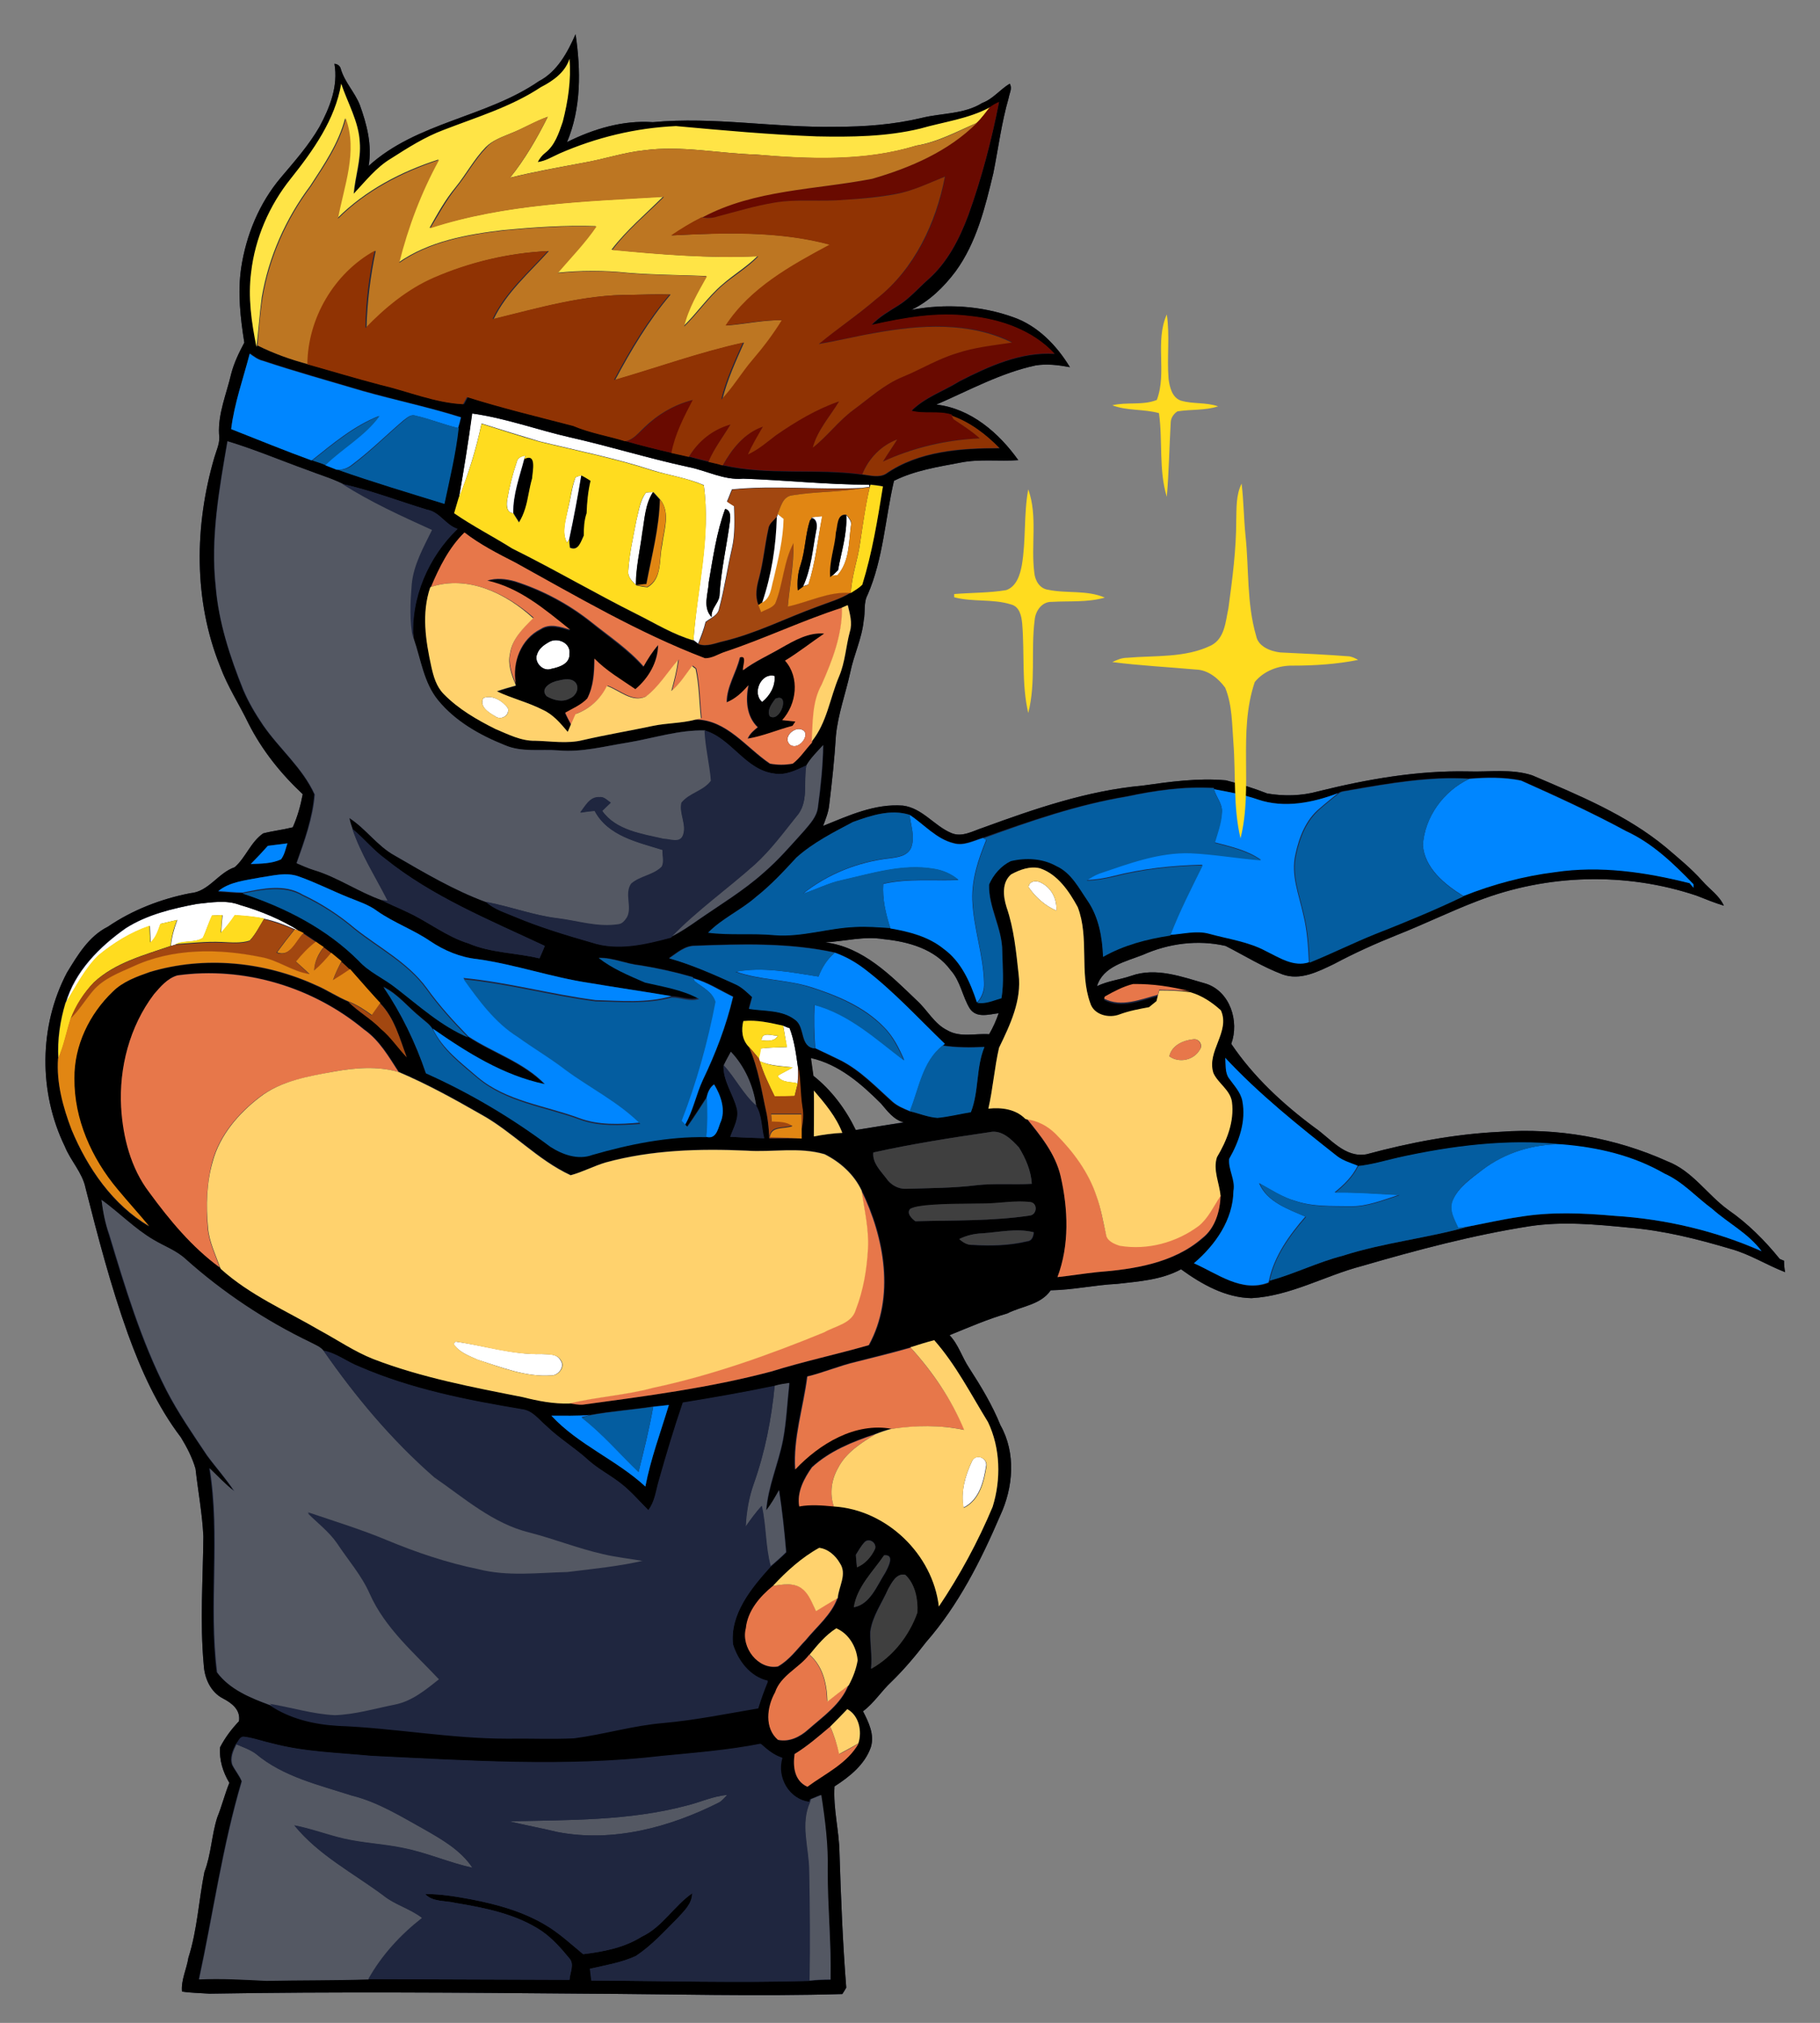 <svg xmlns="http://www.w3.org/2000/svg" xmlns:xlink="http://www.w3.org/1999/xlink" id="Layer_1" x="0px" y="0px" viewBox="0 0 511 568" style="enable-background:new 0 0 511 568;" xml:space="preserve"><rect x="0" y="0" width="511" height="568" fill="#808080" stroke="none"/><style type="text/css">	.st0{fill:#1F263F;}	.st1{fill:#FFFFFF;}	.st2{fill:#A24710;}	.st3{fill:#E18613;}	.st4{fill:#FFE446;}	.st5{fill:#690A00;}	.st6{fill:#BD7622;}	.st7{fill:#903303;}	.st8{fill:#0086FF;}	.st9{fill:#045DA0;}	.st10{fill:#FFDC1F;}	.st11{fill:#545863;}	.st12{fill:#FEFEFE;}	.st13{fill:#010100;}	.st14{fill:#E7774A;}	.st15{fill:#FFD26D;}	.st16{fill:#3F3F3F;}	.st17{fill:#353535;}</style><g>	<path class="st0" d="M500.9,354c-0.3-0.1-0.9-0.4-1.2-0.5c-4.2-5.2-9-10-14.5-13.8c-5.9-4.3-10-10.9-17-13.6   c-14.6-6.6-31-9.5-47-8.3c-12.7,0.6-25.3,3-37.5,6.3c-6.1,1.1-10.1-4.4-14.6-7.5c-8.9-6.6-17.2-14.3-23.4-23.5   c2.3-6.3-0.3-14.7-7.1-16.9c-6.7-1.9-14-4.7-21-2.2c-3.2,1.1-6.5,1.4-9.6,2.9c1.7-5.6,8.1-6.9,12.9-8.8c7.2-3.2,15.4-4.3,23.2-2.5   c5.3,2.7,10.4,5.9,16,8c5,1.8,10-0.8,14.4-2.9c5.8-3.1,11.8-5.8,17.8-8.2c7.6-3,14.9-6.6,22.5-9.5c19.6-7.6,41.7-8.2,61.6-1.5   c2.5,1,5,2,7.6,2.8c-1.3-2.9-4-4.6-6-6.9c-3.1-3.5-6.8-6.5-10.3-9.5c-11-9.1-24.4-14.6-37.5-20.2c-5.8-1.9-12-0.9-18-1.1   c-14.2-0.3-28.4,2.2-42.1,5.6c-4.7,1.3-9.6,1.4-14.3,0.6c-3.8-1.5-7.7-2.7-11.6-3.7c-7.9-0.7-15.7,0.4-23.5,1.5   c-15.4,1.4-30.2,6.5-44.7,11.8c-2.8,0.9-5.9,2.8-8.9,1.5c-4.8-2-8.1-7-13.6-7.7c-7.9-0.6-15.2,2.8-22.4,5.7   c0.7-1.9,1.5-3.8,1.7-5.8c0.8-6.5,1.5-13.1,1.9-19.6c0.6-6,2.7-11.7,4-17.6c1-5,3.3-9.6,3.8-14.7c0.5-2.4-0.1-5,1.1-7.2   c4.4-10.1,4.9-21.3,7.4-32c5.8-2.9,12.3-3.9,18.6-5.1c5.4-1.1,10.9-0.3,16.3-0.7c-5.4-7.6-13.3-14.5-23-15.6   c9.2-4,18.1-8.9,27.9-11c3.2-0.5,6.4-0.1,9.6,0.5c-3.7-6.1-9-11.6-15.8-14c-9.1-3.3-19.2-3.9-28.7-2.1c5-2.4,9.1-6.4,12.4-10.8   c5.9-8.1,8.3-18,10.6-27.6c1.4-7,2.3-14.2,4.3-21.1c0.2-1.3,1.1-2.7,0.3-4c-2.7,1.6-4.7,4.3-7.7,5.4c-5.1,3.2-11.3,2.8-17,4.2   c-7.9,1.9-16.1,2.5-24.3,2.5c-17.1,0.3-34.1-2.9-51.2-1.3c-8.4-0.6-16.7,1.9-24.1,5.6c4-9.5,3.9-20.2,2.4-30.3   c-2.2,5-5.1,10.5-10.3,13.2C136.5,33,117,34.3,103.5,46.6c1-5.9-0.5-11.7-2.5-17.2c-1.4-3.5-4.2-6.3-5.3-10   c-0.2-0.9-0.9-1.4-1.8-1.5c1.1,6.3-1.3,12.3-4.2,17.7c-3,5.2-7,9.7-10.8,14.2C72.8,57,69.1,66,67.7,75.3c-1,7-0.2,14,0.9,20.9   c-1.5,2.8-2.9,5.7-3.7,8.8c-1.3,5.6-3.7,11.1-3.4,16.9c0.4,2.3-0.7,4.4-1.3,6.5c-5.6,19.1-5.9,40.1,1.6,58.7   c2.1,5.7,5.4,10.7,8,16.1c3.8,7.5,9.1,14.1,15.2,19.8c-0.6,3.2-1.5,6.4-2.8,9.3c-2.8,0.7-5.6,1-8.3,1.7c-3.5,2.4-4.9,6.8-8,9.5   c-4.7,1.6-7.3,6.9-12.5,7.3c-8.2,1.6-16.2,4.7-23.1,9.4c-5.4,2.7-8.5,8-11.5,12.9c-7.9,15-8,33.6-0.6,48.8c1.6,4,4.9,7.3,5.8,11.6   c3.5,13.8,7.1,27.6,11.9,41c3.7,10.2,8.2,20.3,14.9,29.1c1.7,2.8,3.2,5.7,4.1,8.8c0.7,6.3,1.9,12.6,2.2,19c-0.1,12-1,24,0.1,36   c0.2,3.8,1.9,7.7,5.4,9.5c2.5,1.3,5,3.2,4.5,6.4c-2.1,2.2-3.9,4.6-5.3,7.3c-0.3,3.5,0.8,7,2.6,10c-1.3,3.2-2.1,6.5-3.4,9.7   c-1.6,5-1.7,10.4-3.6,15.3c-1.6,8-2,16.3-4.5,24.1c-0.5,3.2-2.1,6.3-1.8,9.5c2.5,0.4,5.1,0.4,7.7,0.6c35.3-0.6,70.6-0.3,105.8,0   c24,0.1,48,0.8,71.9,0.1c0.3-0.4,0.8-1.3,1.1-1.8c-1-12.6-1.5-25.3-1.9-37.9c-0.1-6.2-1.8-12.4-1.4-18.6c4.2-2.7,8.5-6.1,10.2-11   c1.1-3.5-0.6-7-2.2-10.1c3.1-2.3,5.2-5.7,8-8.3c3.5-3.4,6.7-7.2,9.7-11.1c9.1-10.4,15.4-22.9,20.8-35.5c3.7-7.9,4.5-17.6,0.1-25.4   c-2.3-5.7-5.5-11-8.8-16.1c-2-3-3-6.6-5.5-9.2c5.4-2.2,10.7-4.5,16.2-6.1c4.1-2.1,9.4-2.4,12.2-6.5c6.2-0.1,12.4-1.5,18.6-1.8   c6.1-0.7,12.5-1.1,18-4.1c5.8,4.2,12.5,8,19.8,8.1c10.9-0.6,20.6-6.3,30.9-9c15.5-4.5,31.2-8.7,47.2-11.2   c9.2-1.4,18.6-0.5,27.8,0.4c9.8,0.8,19.3,3.2,28.7,6c5.4,1.5,10,4.5,15.2,6.5C501,356.2,500.9,355.1,500.9,354z M240.2,317.3   c-2.8-5.9-6.8-11.2-11.9-15.3c-0.2-1.7-0.5-3.3-0.7-5c7.9,1.8,14.1,7.2,19.7,12.8c1.8,2.1,3.5,4.5,6.4,5.3   C249.2,315.8,244.7,316.6,240.2,317.3z M277.8,290.4c-3.9-0.3-8.2,1-11.8-1.1c-3.7-1.8-5.6-5.7-8.6-8.4c-7.3-7-15.1-15-25.7-16.3   c5.5-0.3,10.9-1.8,16.4-0.9c7,0.7,14.5,2.8,18.8,8.7c2.8,3.1,3.3,7.4,5.4,10.8c1.9,2.8,5.4,1.6,8.1,1.3   C279.7,286.6,278.9,288.6,277.8,290.4z"></path>	<g>		<g>			<path class="st1" d="M132.5,116.1c9.4,1.3,18.3,4.6,27.5,6.7c11.1,2.5,22,5.9,33.1,8.3c5.2,1,10.1,3.8,15.5,3.3     c11.8,0.4,23.6,1.7,35.4,1.7l0.1,0.6c-0.5,0.1-1.7,0.2-2.2,0.3c-12.1,0.6-24.3-0.8-36.4,0.4c-0.5,1.1-0.9,2.3-1.4,3.4     c0.5,0.3,1.5,1,2,1.3c0.1,3.9,0.3,7.9-0.6,11.8c-1.3,5.6-2.1,11.3-3.6,16.9c-0.3,2-2.4,2.7-3.8,3.8c-0.5,2.1-1.3,4.1-2.1,6.1     l-1.3-1c1-14.5,4.9-28.9,2.9-43.5c-4.6-2-9.7-2.7-14.5-4.2c-10.4-3.4-21.1-5.5-31.7-8.1c-5.4-1.6-10.8-3.3-16.2-5     c-1.5,7.2-3.7,14.2-6.4,21.1C130.2,132.1,131.5,124.1,132.5,116.1z M203.6,142.9c-2.4,6.6-3.4,13.6-4.6,20.5     c-0.1,3.3-1.8,7,0.8,9.8c-0.3-2.3,1.9-3.7,2.2-5.9c0.4-7.2,2.1-14.2,3-21.4C205.1,144.7,205,143.2,203.6,142.9z"></path>		</g>		<path class="st1" d="M145.1,129.7c0.2-1.2,1.4-1.6,2.4-1.8l-0.3,0.9c-1.3,5-3.2,10-3.1,15.3c-1.9-0.1-1.9-2.3-1.7-3.7    C143,136.8,143.9,133.2,145.1,129.7z"></path>		<path class="st1" d="M161.6,134c0.5-0.2,1.1-0.4,1.6-0.6c-1,6-2.1,12-3.4,18l-0.6,1c-1.6-2.9-0.4-6.2,0.2-9.2    C160.2,140.2,160.5,137,161.6,134z"></path>		<path class="st1" d="M181.4,138.3c0.7-0.1,1.3-0.1,2-0.1c-2.2,3.4-2.4,7.5-3,11.4c-0.7,4.9-1.9,9.8-1.7,14.8    c-1.1-1.1-2.5-2.3-2.3-4.1c0.3-4.8,1.4-9.6,2.3-14.3C179.4,143.4,179.7,140.5,181.4,138.3z"></path>		<path class="st1" d="M227.7,145.3c1-0.2,2.1-0.3,3.2-0.4c-1.3,6.4-1.9,13-3.9,19.2c-0.4,0.1-1.1,0.4-1.5,0.5    c2.3-4.9,2.7-10.4,3.7-15.7c0.3-1.2,0.3-3.1-1.2-3.5L227.7,145.3z"></path>		<path class="st1" d="M237.6,144.6c0.7,0.9,1.6,1.8,1.3,3.1c-0.6,4.7-0.4,10.1-3.8,13.9c-0.4,0-1.1,0.1-1.5,0.1    c0.6-0.5,1.2-1.1,1.7-1.6C236.2,155,237.9,149.9,237.6,144.6z"></path>		<path class="st1" d="M154.1,180.3c2.4-1.4,6.2,0.2,5.8,3.3c0.1,2.8-2.9,3.8-5.1,4.2c-2.3,0.9-4.9-1.9-4-4.1    C151.3,182.1,152.8,181,154.1,180.3z"></path>		<path class="st1" d="M214,197.1c-2.9-2.4-0.4-8.4,3.5-7.3C217.7,192.8,216.2,195.3,214,197.1z"></path>		<path class="st1" d="M135.7,196c2.6-1,5.4,0.8,6.9,2.8c0.6,2.1-2,3.6-3.6,2.3C137.2,200.1,134.5,198.4,135.7,196z"></path>		<path class="st1" d="M224.3,204.7c4.2,0.3,0.3,6.4-2.5,4.4C219.9,207.3,222.3,204.7,224.3,204.7z"></path>		<path class="st1" d="M288.8,249.1c0.1-1.8,2.3-2,3.6-1.2c2.9,1.5,4.4,4.6,4.2,7.8C293.4,254.3,290.7,251.9,288.8,249.1z"></path>		<path class="st1" d="M84.3,261.5c-0.4-0.2-1.1-0.5-1.5-0.6c-2.8-1.2-5.6-2.3-8.5-2.9c-2.7-0.6-5.5-0.8-8.3-1    c-1.2,1.8-2.5,3.4-3.9,5c0.1-1.7,0.2-3.3,0.4-5c-0.7,0-2.2,0-2.9,0.1c-1,2-1.7,4.2-2.6,6.3c-2.3,1.4-5.3,0.6-7.7,1.8    c-0.3,0.1-1,0.3-1.3,0.4c0.2-2.5,0.9-4.9,1.8-7.3c-1.6,0.4-3.1,0.7-4.7,1.1c-0.6,1.9-1.3,3.9-2.8,5.3c-0.1-1.6-0.1-3.1-0.2-4.7    c-5.3,1.8-10.1,4.7-14.4,8.3c-3.9,3.8-6.4,8.8-9.2,13.4c2.5-8.9,9.5-15.9,16.9-21.1c6-3.8,13.1-5.5,20-6.8c4-0.4,8.2-1.2,12.1,0.3    C73.3,255.8,79,258.2,84.3,261.5z"></path>		<path class="st1" d="M219.9,288c0.5,0.2,1.4,0.6,1.8,0.7c1.3,3.4,1.8,7.1,2.3,10.7c0.1,1.6,0.1,3.2-0.1,4.8    c-1.8-0.5-4.5-0.1-5.6-2.1c1.3-0.9,2.9-1.5,4.2-2.4c-3.1-0.4-6.4-0.4-9.3-1.8l-0.2-0.6c0.1-0.7,0.4-2.2,0.6-2.9    c2.4-0.3,4.9-0.3,7.3-0.4C220.6,292,220.2,290,219.9,288z"></path>		<path class="st1" d="M213.8,292.1c0.1-2.6,3-1.2,4.6-1.3C217.5,292.5,215.5,292.3,213.8,292.1z"></path>		<path class="st1" d="M127.9,376.7c8,1.1,16,3.7,24.2,3.5c1.8,0.1,4.3-0.2,5.3,1.8c1.3,1.8-0.7,4.3-2.7,4.2    c-7.1,0.5-13.9-2.3-20.6-4.4c-2.4-1.1-5.3-2.1-6.8-4.5L127.9,376.7z"></path>		<path class="st1" d="M272.9,410.3c1-2.2,4.1-1.1,4,1.1c-0.7,4.5-1.9,9.7-6.4,11.9C269.7,418.9,271,414.3,272.9,410.3z"></path>	</g>	<g>		<g>			<path d="M500.9,354c-0.3-0.1-0.9-0.4-1.2-0.5c-4.2-5.2-9-10-14.5-13.8c-5.9-4.3-10-10.9-17-13.6c-14.6-6.6-31-9.5-47-8.3     c-12.7,0.6-25.3,3-37.5,6.3c-6.1,1.1-10.1-4.4-14.6-7.5c-8.9-6.6-17.2-14.3-23.4-23.5c2.3-6.3-0.3-14.7-7.1-16.9     c-6.7-1.9-14-4.7-21-2.2c-3.2,1.1-6.5,1.4-9.6,2.9c1.7-5.6,8.1-6.9,12.9-8.8c7.2-3.2,15.4-4.3,23.2-2.5c5.3,2.7,10.4,5.9,16,8     c5,1.8,10-0.8,14.4-2.9c5.8-3.1,11.8-5.8,17.8-8.2c7.6-3,14.9-6.6,22.5-9.5c19.6-7.6,41.7-8.2,61.6-1.5c2.5,1,5,2,7.6,2.8     c-1.3-2.9-4-4.6-6-6.9c-3.1-3.5-6.8-6.5-10.3-9.5c-11-9.1-24.4-14.6-37.5-20.2c-5.8-1.9-12-0.9-18-1.1     c-14.2-0.3-28.4,2.2-42.1,5.6c-4.7,1.3-9.6,1.4-14.3,0.6c-3.8-1.5-7.7-2.7-11.6-3.7c-7.9-0.7-15.7,0.4-23.5,1.5     c-15.4,1.4-30.2,6.5-44.7,11.8c-2.8,0.9-5.9,2.8-8.9,1.5c-4.8-2-8.1-7-13.6-7.7c-7.9-0.6-15.2,2.8-22.4,5.7     c0.7-1.9,1.5-3.8,1.7-5.8c0.8-6.5,1.5-13.1,1.9-19.6c0.6-6,2.7-11.7,4-17.6c1-5,3.3-9.6,3.8-14.7c0.5-2.4-0.1-5,1.1-7.2     c4.4-10.1,4.9-21.3,7.4-32c5.8-2.9,12.3-3.9,18.6-5.1c5.4-1.1,10.9-0.3,16.3-0.7c-5.4-7.6-13.3-14.5-23-15.6     c9.2-4,18.1-8.9,27.9-11c3.2-0.5,6.4-0.1,9.6,0.5c-3.7-6.1-9-11.6-15.8-14c-9.1-3.3-19.2-3.9-28.7-2.1c5-2.4,9.1-6.4,12.4-10.8     c5.9-8.1,8.3-18,10.6-27.6c1.4-7,2.3-14.2,4.3-21.1c0.2-1.3,1.1-2.7,0.3-4c-2.7,1.6-4.7,4.3-7.7,5.4c-5.1,3.2-11.3,2.8-17,4.2     c-7.9,1.9-16.1,2.5-24.3,2.5c-17.1,0.3-34.1-2.9-51.2-1.3c-8.4-0.6-16.7,1.9-24.1,5.6c4-9.5,3.9-20.2,2.4-30.3     c-2.2,5-5.1,10.5-10.3,13.2C136.5,33,117,34.3,103.5,46.6c1-5.9-0.5-11.7-2.5-17.2c-1.4-3.5-4.2-6.3-5.3-10     c-0.2-0.9-0.9-1.4-1.8-1.5c1.1,6.3-1.3,12.3-4.2,17.7c-3,5.2-7,9.7-10.8,14.2C72.8,57,69.1,66,67.7,75.3c-1,7-0.2,14,0.9,20.9     c-1.5,2.8-2.9,5.7-3.7,8.8c-1.3,5.6-3.7,11.1-3.4,16.9c0.4,2.3-0.7,4.4-1.3,6.5c-5.6,19.1-5.9,40.1,1.6,58.7     c2.1,5.7,5.4,10.7,8,16.1c3.8,7.5,9.1,14.1,15.2,19.8c-0.6,3.2-1.5,6.4-2.8,9.3c-2.8,0.7-5.6,1-8.3,1.7c-3.5,2.4-4.9,6.8-8,9.5     c-4.7,1.6-7.3,6.9-12.5,7.3c-8.2,1.6-16.2,4.7-23.1,9.4c-5.4,2.7-8.5,8-11.5,12.9c-7.9,15-8,33.6-0.6,48.8     c1.6,4,4.9,7.3,5.8,11.6c3.5,13.8,7.1,27.6,11.9,41c3.7,10.2,8.2,20.3,14.9,29.1c1.7,2.8,3.2,5.7,4.1,8.8     c0.7,6.3,1.9,12.6,2.2,19c-0.1,12-1,24,0.1,36c0.2,3.8,1.9,7.7,5.4,9.5c2.5,1.3,5,3.2,4.5,6.4c-2.1,2.2-3.9,4.6-5.3,7.3     c-0.3,3.5,0.8,7,2.6,10c-1.3,3.2-2.1,6.5-3.4,9.7c-1.6,5-1.7,10.4-3.6,15.3c-1.6,8-2,16.3-4.5,24.1c-0.5,3.2-2.1,6.3-1.8,9.5     c2.5,0.4,5.1,0.4,7.7,0.6c35.3-0.6,70.6-0.3,105.8,0c24,0.1,48,0.8,71.9,0.1c0.3-0.4,0.8-1.3,1.1-1.8c-1-12.6-1.5-25.3-1.9-37.9     c-0.1-6.2-1.8-12.4-1.4-18.6c4.2-2.7,8.5-6.1,10.2-11c1.1-3.5-0.6-7-2.2-10.1c3.1-2.3,5.2-5.7,8-8.3c3.5-3.4,6.7-7.2,9.7-11.1     c9.1-10.4,15.4-22.9,20.8-35.5c3.7-7.9,4.5-17.6,0.1-25.4c-2.3-5.7-5.5-11-8.8-16.1c-2-3-3-6.6-5.5-9.2     c5.4-2.2,10.7-4.5,16.2-6.1c4.1-2.1,9.4-2.4,12.2-6.5c6.2-0.1,12.4-1.5,18.6-1.8c6.1-0.7,12.5-1.1,18-4.1     c5.8,4.2,12.5,8,19.8,8.1c10.9-0.6,20.6-6.3,30.9-9c15.5-4.5,31.2-8.7,47.2-11.2c9.2-1.4,18.6-0.5,27.8,0.4     c9.8,0.8,19.3,3.2,28.7,6c5.4,1.5,10,4.5,15.2,6.5C501,356.2,500.9,355.1,500.9,354z M239.5,230.8c5-1.8,10.6-3.7,15.9-2     c4.1,2.7,7.5,6.8,12.4,7.9c2.8,0.8,5.5-0.7,8.2-1.5c13.2-4.7,26.5-9.3,40.3-11.6c8-1.7,16.2-2.9,24.5-2.4l0.1,0.4     c4.2,0.8,8.3,1.5,12.3,2.9c7.4,2.5,15.4,0.9,22.5-1.8c0.9-0.7,2.2-0.6,3.3-0.9c11-1.9,22.2-3.9,33.4-3.2     c4.8-0.4,9.8-0.5,14.6,0.5c10,4.4,19.9,9,29.5,14.2c7.4,3.4,13.3,9.1,18.9,14.9c0,0.2,0,0.7,0,1l-1.1-1.3     c-12.3-3.1-25.1-5-37.8-3.1c-8.8,1.1-17.4,3.4-25.7,6.7c-8.1,3.9-16.4,7.3-24.8,10.6c-6.2,2.5-12.2,5.5-18.4,8     c-4.3,1.4-8.3-1.3-12-3.1c-5-2.7-10.6-3.4-16-4.9c-3.6-1-7.4,0.1-11,0.3c-6.6,1-13.1,2.7-18.9,6c-0.2-5.5-1.2-11.1-4.3-15.7     c-2.5-3.6-4.6-7.9-8.8-9.8c-3.9-2.2-8.6-2.4-12.8-1.4c-2.7,1.3-4.9,3.8-6.1,6.6c-0.2,6.5,3.7,12.3,3.7,18.8     c0.1,4.4,0.5,8.7-0.2,13.1c-2.2,0.6-4.4,1.7-6.8,1.3c-1.9-5.6-4.4-11.5-9.4-15.1c-4.2-3.4-9.6-4.8-14.9-5.7     c-3.3-0.2-6.6-0.5-10-0.3c-7.5,0.3-14.9,2.9-22.5,2.3c-6.2-0.6-12.5,0.1-18.7-0.7c3.9-4,9.2-6.3,13.4-10     c4.2-3.3,7.8-7.2,11.4-11.1C228.3,236.6,234,233.7,239.5,230.8z M163.7,394.4c-1.4,0.1-2.7-0.2-4-0.4c-4.4,0.1-8.7-0.7-13-1.8     c-14.2-2.8-28.5-5.5-42-10.7c-5.3-2.1-10.1-5.4-15.1-8.1c-9.4-5.5-19.5-9.8-27.7-17.2l-0.2-0.4c-7.8-5.7-14.1-13.3-19.7-21.1     c-5.3-6.8-7.4-15.5-7.9-23.9c-0.7-11.2,2.4-22.7,9.2-31.7c1.8-2.1,3.8-4.5,6.6-5.3c18.6-2.6,38,3.3,52.4,15.2     c4.3,3,6.9,7.6,9.7,11.9c8,3.4,15.6,7.6,23.1,11.9c8.9,4.9,15.9,12.8,25.2,17.1c3.4-0.9,6.5-2.6,9.9-3.6     c12.8-3.5,26.3-3.9,39.5-3.3c7.3,0.5,14.7-1.1,21.9,1c4.4,2.2,8.3,5.7,10.4,10.2c6.5,13.3,9.5,30,2.1,43.5     c-9.1,2.6-18.4,4.6-27.4,7.4C199.2,389.7,181.4,392,163.7,394.4z M187.8,394.5c-2.3,7.6-5.1,15.1-6.6,22.9     c-8.1-7.5-18.8-11.7-26.4-19.9c3.6,0,7.2,0.1,10.8-0.2c5.9-1.1,11.9-1.5,17.8-2.4C184.9,394.8,186.3,394.7,187.8,394.5z      M212.3,310.4c1.7,2.7,1.5,6.2,2.3,9.2c-3.2-0.1-6.3-0.2-9.5-0.4c0.9-2.6,2.6-5.3,1.8-8.1c-1.1-4-3.9-7.6-3.7-11.9     c0.7-1.3,1.3-2.6,2-3.8C209,299.4,211.4,304.8,212.3,310.4z M208.7,286.7c3.8-0.4,7.5,0.5,11.2,1.3c0.5,0.2,1.4,0.6,1.8,0.7     c1.3,3.4,1.8,7.1,2.3,10.7c0.8,3.8,0.6,7.7,1.2,11.5c0.4,2.1,0.2,4.2-0.2,6.3c0,0.6,0,1.8,0,2.4c-3,0.1-6,0.1-9,0.1     c-0.1-2.3-0.3-4.5-0.7-6.7c-1.5-6.5-2.4-13.1-5.1-19.2C208.3,291.9,208.1,289.2,208.7,286.7z M228.5,306.2     c3.1,3.6,6.3,7.4,8,11.9c-2.7,0.1-5.4,0.5-8,1C228.5,314.8,228.6,310.5,228.5,306.2z M228.4,302.1c-0.2-1.7-0.5-3.3-0.7-5     c7.9,1.8,14.1,7.2,19.7,12.8c1.8,2.1,3.5,4.5,6.4,5.3c-4.5,0.6-9,1.4-13.5,2.1C237.5,311.5,233.5,306.1,228.4,302.1z      M245.2,323.6c10.8-2.4,21.7-4.1,32.6-5.7c3.4-0.8,6.2,2,8.3,4.3c1.9,3.1,3.4,6.6,3.6,10.2c-5.2,0.3-10.4-0.2-15.6,0.4     c-6.5,0.8-13.2,0.8-19.7,1c-2.3,0.1-4.4-1.2-5.6-3C247.2,328.7,244.9,326.5,245.2,323.6z M272.6,312.2c-3.1,0.5-6.2,1.3-9.4,1.6     c-2.7-0.1-5.3-1.2-7.9-1.8c-1.7-0.7-3.4-1.4-4.8-2.6c-4.6-4.1-8.9-8.7-14.5-11.6c-2.4-1.2-4.8-2.3-7.3-3.5     c-4.3-0.4-2.6-5.9-5.5-8c-3.7-2.9-8.7-2.4-13-3.1c0.3-1.1,0.6-2.2,0.9-3.3c-1.4-1.3-2.9-2.8-4.7-3.6c-6.1-2.7-12.2-5.4-18.6-7.3     c2.2-1.5,4.4-3.5,7.2-3.5c13.1-0.5,26.4-0.9,39.3,1.9c3.1,1.1,5.9,2.7,8.5,4.7c8.1,6.2,15,13.8,22.4,20.9l-0.6,0.5     c3.9,0.6,7.9,0.6,11.8,0.4C274,299.8,274.9,306.4,272.6,312.2z M266,289.3c-3.7-1.8-5.6-5.7-8.6-8.4c-7.3-7-15.1-15-25.7-16.3     c5.5-0.3,10.9-1.8,16.4-0.9c7,0.7,14.5,2.8,18.8,8.7c2.8,3.1,3.3,7.4,5.4,10.8c1.9,2.8,5.4,1.6,8.1,1.3c-0.7,2-1.6,4-2.7,5.9     C273.9,290.1,269.6,291.4,266,289.3z M238.6,177.5c-1.1,4.1-1.3,8.5-3,12.5c-2.6,6.1-3.4,13-7.7,18.3v0.3     c-1.8,1.9-3.3,4.3-5.4,5.9c-2.1,0.4-4.3,0.4-6.4,0c-6.7-4.5-12.1-12.3-20.9-12.4c-3.8,0.9-7.8,0.9-11.7,1.7     c-6.6,1.4-13.2,2.5-19.7,4c-4.4,1.1-9,0.3-13.4,0.2c-4,0.1-7.6-1.8-11.2-3.3c-5.2-2.6-10.4-5.6-14.5-9.8c-2.1-2.1-2.9-5-3.5-7.7     c-1.6-7.3-2.8-15-0.3-22.3h0.2c2.3-5.5,5.1-11.1,9.4-15.3c4.4,3.4,9.3,5.9,14.2,8.4c17.4,9.6,34.7,19.8,53.3,26.9     c2,0.1,3.8-1.3,5.7-1.8c11.1-3.7,21.7-8.8,32.9-12.4c0.4-0.2,1.2-0.5,1.6-0.7C238.6,172.4,239.4,175,238.6,177.5z M242.1,164.1     c-0.9,0.9-2.1,1.6-3.2,2.3v0.1h-0.1c-2.9,1.8-6.2,2.7-9.3,3.9c-8.8,3.2-17.2,7.5-26.3,9.7c-2.3,0.5-4.8,1.7-7.1,0.8l-1.3-1     c-5.6-1.6-10.6-4.7-15.8-7.3c-11.8-5.9-23.2-12.6-35.1-18.5c-5.4-3.4-11.1-6.3-16.3-9.9c0.4-1.4,0.8-2.8,1.2-4.1     c1.4-8,2.7-16,3.8-24c9.4,1.3,18.3,4.6,27.5,6.7c11.1,2.5,22,5.9,33.1,8.3c5.2,1,10.1,3.8,15.5,3.3c11.8,0.4,23.6,1.7,35.4,1.7     l0.1,0.6l0.2-0.7c0.9,0.1,2.6,0.3,3.5,0.5C246.4,145.8,244.9,155.1,242.1,164.1z M70.6,76.7c1.1-9.6,5.1-18.8,11.1-26.3     c6.3-7.9,12.5-16.6,14.2-26.7c1.8,5.4,4.9,10.6,5.2,16.4c0.4,4.9-1.3,9.6-1.7,14.5c3.3-3.5,6.3-7.4,10.5-9.9     c4.7-3,9.4-6,14.7-7.9c9.3-3.6,19-6.5,27.3-12c3.3-1.9,6.7-4.3,7.9-8.2c0.5,5.9-0.4,11.9-1.9,17.7c-1.1,3.2-2.2,6.6-4.9,8.7     c-0.9,0.7-1.6,1.6-2.1,2.6c2.2-0.3,4.1-1.5,6.1-2.4c10.3-4.5,21.5-7.2,32.7-7.7c13.1,1.2,26.3,2.4,39.5,2.9     c9.7,0.2,19.6,0.1,29.1-2.2c6.6-1.9,13.5-2.7,19.6-6c0.8-0.6,1.7-1.1,2.6-1.5c-2.1,10.8-4.9,21.4-8.6,31.7     c-2.5,6.7-5.9,13.4-11.4,18.2c-2.7,2.4-5.1,5.2-8.1,7.1c-2.7,1.7-5.5,3.3-7.7,5.6c9-2,18.3-3.7,27.6-2.5     c8.7,0.9,17.7,4,23.8,10.6c-9.5-0.6-18.5,3.5-26.7,7.7c-4.5,2.8-9.7,4.5-13.5,8.3c3.7,1,7.6-0.1,11.3,1.1l0.1,0.3     c5.1,1.8,9.6,5.2,13.4,9.1c-10.9,0-22.7,0.8-31.9,7.2c-2,1.2-4.5,0.4-6.6,0.2c-12.9-1.8-26.3,0.3-39.1-2.6c-1.3-0.4-2.7-0.7-4-1     c-1.8-0.4-3.6-0.9-5.4-1.4c-1.6-0.4-3.3-0.7-4.9-1.1c-4.3-1-8.7-2.1-13-3.3c-4.9-1.5-9.9-2.3-14.6-4.3c-10-2.6-20-5-29.8-8.1     c-0.3,0.5-0.8,1.5-1.1,2c-8-0.4-15.4-3.6-23.1-5.4c-6.9-1.8-13.8-3.9-20.6-5.8c-4.9-1.3-9.7-3-14.3-5.3l-0.1,0.5     C70.7,90.7,69.6,83.7,70.6,76.7z M70.2,99.2c1.1,0.8,2.3,1.7,3.6,2c9.3,3.1,18.7,5.7,28.1,8.5c9.2,2.6,18.5,4.6,27.6,7.4     c-0.2,1-0.5,2-0.8,3c-0.8,7.2-2.5,14.2-4,21.3c-10-3.1-20.1-6.1-30-9.6c-1.1-0.4-2.2-0.8-3.3-1.3c-1.2-0.4-2.5-0.8-3.7-1.3     c-7.7-2.7-15.2-5.8-22.8-8.8C65.8,113.2,68.3,106.3,70.2,99.2z M88.2,223c-3.4-7.5-9.9-12.8-14.5-19.5c-2.1-3.1-4-6.3-5.5-9.8     c-3.7-9.3-6.8-19-7.7-29c-1.5-13.7,1-27.4,3.3-40.8c7.6,2.3,14.9,5.4,22.4,8.1c3.3,1.3,6.8,2.3,10,3.9c8.1,1.8,15.8,4.8,23.7,7.2     c3.6,0.6,5.2,4.3,8.6,5.4c-8.2,7.9-13.2,19.4-12.4,30.9c2,5.8,2.8,12.3,6.8,17.2c4.8,5.9,11.7,9.8,18.7,12.6     c4.8,2.1,10,1.1,15.1,1.5c6.6,0.6,13.1-1.2,19.5-2.2c7.2-1.2,14.3-3.6,21.7-3.4c7.5,2.2,11.4,11.1,19.5,12.1     c3.3,0.6,6.3-1,9.1-2.3c1.2-2.1,3.1-3.9,4.7-5.7c-0.1,5.8-0.7,11.7-1.5,17.5c-0.3,2.6-2.2,4.6-3.8,6.5     c-3.7,4.1-7.3,8.3-11.5,11.9c-5.6,5-12.1,8.9-18.3,13.2c-2.4,1.7-4.8,3.3-7.3,4.6l-0.4,0.4c-7.1,1.9-14.9,3.8-22.2,1.4     c-7.3-2.1-14.6-4.3-21.5-7.2c-2.8-1.2-5.9-2.1-8.2-4.2c-9-3.3-17.4-8.3-25.7-13.1c-4.9-2.7-8.1-7.5-12.7-10.5     c0.2,1,0.5,2,0.9,3.1c3.2,2.6,5.8,5.9,9.1,8.3c13.4,10.8,29.5,17.3,44.9,24.5c-0.5,1.2-1,2.4-1.5,3.5c-6.6-1.6-13.6-1.5-19.9-4.2     c-6.2-1.9-11.3-6.1-17.2-8.8c-2.4-1.2-4.9-2.1-7.2-3.4c-6.6-2.3-12.5-6.5-19.2-8.5c-1.6-0.5-3.2-1.2-4.8-1.9     C85.4,236.1,87.7,229.7,88.2,223z M75.2,237.5c1.8-0.2,3.7-0.5,5.5-0.7c-0.5,1.5-0.8,3.2-1.8,4.5c-2.6,1.2-5.6,1.2-8.5,1.3     C72,241,73.6,239.3,75.2,237.5z M73,246.4c3.6-0.5,7.3-1.6,10.9-0.3c4.8,1.7,9.3,4,14,5.9c2.7,1.1,5.6,2,8,3.8     c4.7,3.3,10.1,5.2,14.8,8.4c4,2.7,8.5,4.6,13.3,5.1c10.6,1.5,20.8,5.1,31.5,6.7c7.7,1.3,15.3,2.4,23,3.7c2.6,0,5.1,1.3,7.7,0.4     c-4.7-2.6-10.1-3.4-15.2-4.6c-4.5-1.7-9.1-3.6-12.9-6.6c4-0.1,7.7,1.7,11.7,2.1c5,0.8,9.9,1.9,14.7,3.3l0.2,0.3     c4,1.1,7.5,3.4,11.2,5.2c-1.9,8.1-4.9,15.9-8.5,23.4c-1.9,4.1-2.7,8.6-5,12.6c0.1,0.1,0.4,0.4,0.5,0.5c1.9-2.7,3.7-5.5,5.5-8.3     c0.3-1.3,0.9-2.8,2.1-3.6c1.9,3.1,3.4,7.3,1.7,10.9c-0.7,2-1.3,4.6-4,3.8c-10.8-0.2-21.6,2-32,5c-4,1.5-8.4-0.1-11.8-2.3     c-10.8-8.1-22.6-15.1-34.9-20.6c-2.9-8.6-6.9-16.8-11.9-24.2c4.1,2,6.9,5.7,10.4,8.5c1.2,1.1,2.7,2,3.5,3.5     c9.6,6.7,19.9,13.2,31.5,15.6c-6-6.2-14.5-8.8-21.5-13.4c-7.6-3.2-13.8-8.9-20.3-13.9c-3.4-2.7-7.5-4.4-10.4-7.6     c-9-9-20.6-15-32.7-18.9c-2.3,0-4.6-0.3-6.9-0.4C64.4,247.6,68.9,247.2,73,246.4z M20.1,317.3c-2.4-6.3-4.3-13.2-3.8-20     c-0.3-5.3,0.5-10.6,2-15.6c2.5-8.9,9.5-15.9,16.9-21.1c6-3.8,13.1-5.5,20-6.8c4-0.4,8.2-1.2,12.1,0.3c5.9,1.7,11.7,4.1,16.9,7.4     l1,0.5c1.2,0.8,2.4,1.6,3.6,2.4l-0.1,0.1c0.5,0.4,1.6,1.1,2.2,1.5c0.7,0.5,1.4,1.1,2,1.6c1,0.8,1.9,1.6,2.9,2.4     c0.8,0.8,1.6,1.5,2.4,2.3c2,2.1,8,8.9,8.5,9.3c4.1,4.2,5.5,9.9,7.5,15.2c-2.5-2.6-4.4-5.7-7.2-8c-2.9-2.8-6.4-4.7-9.2-7.5     c-3.2-1.3-6.1-3.3-9.2-4.6c-14.4-6.6-31.3-8.3-46.6-3.7c-3.7,1.3-7.6,2.7-10.4,5.5c-6.6,6.3-10.9,15.2-10.8,24.4     c-0.1,11.4,4.8,22.4,12.1,31.1c2.9,3.5,6,6.9,8.9,10.4C31.6,338.3,24.6,328.1,20.1,317.3z M60.8,469.5c-2.4-19,1-38.3-2.1-57.3     c2.3,2.2,4.4,4.5,6.9,6.4c-2.3-3.5-5.1-6.6-7.6-10c-4-6-8.1-11.9-11.4-18.3c-7.1-13.9-11.6-28.9-16.1-43.8c-1-3.1-1.6-6.4-2-9.6     c5,3.6,9.3,8.1,14.6,11.3c3,1.8,6.4,3,9,5.4c10.5,9.4,22.4,17.3,35.1,23.4c1.3,0.7,2.7,1.2,3.6,2.3c3.7,0.7,6.7,3.2,10.1,4.5     c14.5,6.3,30.2,9.4,45.8,12c2.9,0.4,4.6,2.9,6.7,4.6c3.7,3.6,8.1,6.2,11.9,9.7c2.6,2.3,5.6,3.9,8.3,5.9c3.2,2.3,5.7,5.3,8.5,8.1     c1.8-2.3,2.1-5.4,2.9-8.1c2.1-7.4,4.3-14.8,6.8-22.1c8.6-1.4,17.2-2.9,25.8-4.7c1.3-0.4,2.7-0.6,4.1-0.8     c-0.6,5.3-0.8,10.7-1.8,16c-1.3,6.7-4.2,13-4.7,19.8c1.4-1.8,2.5-3.7,3.6-5.7c0.9,5.8,1.5,11.6,2,17.4c-1.4,1.4-2.9,2.7-4.4,4     c-5.4,6-11.5,13.3-10.6,22c1.4,4.6,4.8,9.2,9.8,10.3c-1,2.4-1.9,4.9-2.7,7.5c-8.9,1.5-17.7,3.3-26.6,4.1     c-8.5,0.7-16.7,3.2-25.1,4.3c-6.3,0.3-12.5,0-18.8,0.1c-15.9,0-31.7-3-47.6-3.6c-6.7-0.4-13.5-2-19.1-5.8     C70.1,476.6,64.3,474.2,60.8,469.5z M235.3,448.7L235.3,448.7c-1.8,4.8-5.9,8.1-9,11.9c-2.5,2.6-4.6,5.6-7.8,7.4     c-5.6,1-10.4-5.4-9-10.7c0.4-5,3.9-8.9,7.6-11.9c3.8-4.1,8.1-8,13-10.7c2.5,0.3,4.6,2.2,5.8,4.3     C237.9,442,235.5,445.5,235.3,448.7z M240.8,466.2c-0.4,2.4-1.3,4.8-2.5,7c-2.1,5.4-7.1,8.8-11.3,12.5c-2.3,2.1-5.4,3.6-8.5,2.9     c-3.9-3.4-3.1-9.2-0.8-13.3c1.6-4.8,6.7-6.8,9.6-10.6c2.2-2.7,4.5-5.5,7.5-7.4C238.2,458.8,240.5,462.5,240.8,466.2z      M233.2,555.9c-2,0-4,0.1-5.9,0.3c-20.4,0.6-40.8,0-61.2-0.1c-0.1-1.1-0.3-2.2-0.4-3.3c4.3-1,8.8-1.7,12.9-3.6     c4.4-2.9,8-6.9,11.7-10.6c1.8-2,4.1-4.1,4.1-7c-5.2,3.6-8.4,9.5-14.2,12.2c-4.9,3.1-10.7,4.2-16.4,4.9c-3.4-2.8-6.7-5.9-10.6-8.2     c-6.4-3.8-13.6-5.8-20.9-7.2c-4.3-0.8-8.5-1.5-12.9-1.5c2.1,2.3,5.6,1.8,8.4,2.5c8.4,1.4,17.1,3.1,24.3,7.9     c3,2.1,5.4,4.8,7.7,7.6c1.6,1.7,0.2,4.1,0.1,6.1c-18.8-0.1-37.7-0.1-56.5-0.2c-9.5,0.3-19.1,0.2-28.7,0.4     c-6.3-0.3-12.6-0.7-18.9-0.4c4-18.5,6.6-37.4,12-55.6c-0.7-1.6-1.9-3-2.7-4.6c-0.7-2,0.2-4,1.1-5.8c0.7-0.7,1-2.1,2.2-2.1     c2.7,0.3,5.3,1.3,8,1.9c9.1,2.4,18.5,2.6,27.8,3.5c27.2,1.3,54.6,3.2,81.8,0c9.2-0.9,18.4-1.6,27.5-3.4c1.8,1.6,3.7,3.2,6,3.9     c-1.7,5.4,1.9,11.7,7.7,12.4l0.2-0.7c0.7-0.3,2.2-0.9,2.9-1.2c1.1,7.1,2,14.2,1.8,21.4C232.4,535.6,233.4,545.7,233.2,555.9z      M241,489.5c-3.2,5.7-9.4,8.5-14.4,12.2c-3.6-1.7-4-5.7-3.5-9.2c3.6-2.2,6.8-5,10-7.7c1.6-1.6,3.2-3.2,4.8-4.9     C241.2,481.7,242.1,486.2,241,489.5z M239.8,451.3c0.8-5.7,5.3-10,8.5-14.6c3.1-0.3,1.1,3.4,0.3,4.9     C246.3,445.1,244.4,450.4,239.8,451.3z M240.3,436.5c0.8-1.2,1.5-2.5,2.5-3.6c1.3-1.2,3.4,0.3,2.9,1.9c-1,2.2-2.8,4.3-5.1,5.2     C240.5,439.2,240.3,437.4,240.3,436.5z M257.5,452.7c-2.3,6.5-6.9,12.4-13,15.8c0.4-3.5-0.3-6.9-0.2-10.4c0.6-4.4,3.3-8,5.1-12     c1-1.7,2.3-4.5,4.8-3.9C256.9,444.8,257.7,449,257.5,452.7z M277.4,399.3c3.5,7.4,3.7,16.1,1.3,23.8c-4.1,9.7-9.2,19.2-15.1,27.9     c-1.7-14.7-14.7-27.2-29.5-28.1c-3.2-0.3-6.5-0.6-9.7,0c-0.8-4,1.3-7.9,3.5-11c5-4.6,11.5-7.2,17.8-9.3c1.5-0.6,3-1.1,4.5-1.5     c-10.3-1.9-20.3,4.2-27.1,11.5c-0.6-8.8,2.3-17.4,3.4-26.1c4.7-1.2,9.1-3.1,13.8-4.2c5.1-1.3,10.2-2.6,15.3-4     c2.2-0.7,4.4-1.4,6.7-2C268.4,383.3,272.6,391.5,277.4,399.3z M288.4,348.6c-5,1.2-10.1,1.3-15.2,1c-1.5,0-2.8-0.7-3.8-1.7     c2-1,4.2-1.5,6.4-1.6c4.8-0.3,9.7-1.5,14.5-0.3C290.2,347.2,289.8,348.5,288.4,348.6z M289.2,341.3c-10.6,1.6-21.5,1.3-32.2,1.6     c-1-0.7-2.6-2.3-1.4-3.5c1.4-0.6,3-0.7,4.5-0.9c5.6-0.5,11.1-0.4,16.7-0.5c4.2-0.1,8.4-0.9,12.5-0.4     C291.4,337.8,291.2,341,289.2,341.3z M308,357.2c-3.7,0.4-7.4,1-11.1,1.4c3.4-9,3-19.1,0.9-28.3c-1.4-6.2-5.6-11.2-9.5-16.1     l-0.4-0.1c-2.7-2.8-6.7-3.3-10.4-2.9c1.3-5.7,1.8-11.5,3-17.1c3.1-6.4,6.4-13.3,5.5-20.6c-0.7-6.4-1.3-12.8-3.4-18.9     c-1-2.9-1.3-6.8,1.3-9c2.4-1.3,5.3-2.4,8.1-1.7c5,1.7,8.2,6.5,10.6,11c3.3,8.6,0.4,18.3,3.5,26.9c1,3.4,5.3,4.4,8.3,3.2     c2.7-1,5.5-1.5,8.2-2c0.7-0.6,1.4-1.1,2.1-1.7c0.1-0.4,0.3-1.2,0.4-1.6c-4.9,1.3-10.2,3.6-15.1,1.1l0.1-0.6     c2.5-1.4,5.1-2.8,7.9-3.5c5.4-0.1,10.9,0.7,16.1,2.1c3.2,0.9,6.1,2.8,8.6,5.1c2.7,6-4.1,11.5-2.1,17.5c1.3,2.9,4.7,4.7,5.2,8.1     c0.7,5.5-1.4,10.8-4.2,15.5c-1.2,3.6,0.7,7.3,1,10.9c-0.1,4.4-1.5,9.2-5.1,12C329.5,354.7,318.4,356.4,308,357.2z M453.5,341.4     c-9-0.8-18-1.2-26.9,0.3c-4.8,0.7-9.6,1.8-14.3,2.7c-11.7,3.3-23.8,4.5-35.3,8.2c-7,1.8-13.6,5.1-20.5,7l-0.2,0.6     c-7.5,2.9-14.3-2.5-20.9-5.4c6-5.1,11-12.2,11.1-20.3c0.6-3.1-1.5-6-1.2-9c2.8-4.9,4.8-10.6,3.7-16.3c-0.5-2.5-2.3-4.4-3.8-6.4     c-1.3-1.6-1-3.8-1.2-5.7c9.5,10.2,20.5,19,31.4,27.6c1.7,1.3,3.8,1.9,5.8,2.7c3.9-0.3,7.6-1.4,11.4-2.3c15-3.3,30.5-5.3,45.8-3.7     c10.1,0.8,20.1,3.1,28.9,8.2c5.2,2.3,8.9,6.6,13.4,9.9c4.6,4.1,10.2,6.9,13.9,11.9C481.7,345.5,467.6,342.3,453.5,341.4z"></path>			<path class="st2" d="M98.3,272.3c-1.6,1.1-3.2,2.1-4.8,3.1c0.6-1.9,1.4-3.6,2.4-5.3C96.7,270.8,97.5,271.5,98.3,272.3z"></path>			<path class="st2" d="M93,267.6c-1.4,1.8-3,3.5-4.8,5c0.1-2.5,1.2-4.6,2.7-6.6C91.6,266.5,92.3,267.1,93,267.6z"></path>			<path class="st3" d="M85.3,262c-2.1,2.1-3.8,6.9-7.5,5.4c1.6-2.2,3.3-4.4,5-6.5c0.4,0.2,1.1,0.5,1.5,0.6L85.3,262z"></path>		</g>		<path d="M147.3,128.8c3.5-1.7,2.3,3.6,2.2,5.4c-0.4,1.4-0.8,2.9-1,4.4c-0.5,2.8-1.1,5.6-2.7,8c-0.6-0.9-1.1-1.7-1.6-2.6    C144.1,138.9,146,133.9,147.3,128.8z"></path>		<path d="M159.9,151.4c1.3-6,2.4-12,3.4-18c0.6,0.4,1.9,1.2,2.6,1.5c-0.7,3-1,6.1-1.1,9.1c-0.6,2-0.8,4.2-0.8,6.3    c-0.8,1.6-1.4,4.4-3.9,3.4C160,153.2,159.9,152,159.9,151.4z"></path>		<path d="M180.3,149.6c0.7-3.9,0.8-8,3-11.4c0.6,0.7,1.3,1.4,1.9,2.1c-0.2,8.1-2.3,15.9-3.8,23.7c-0.7,0.1-2.1,0.3-2.9,0.3    C178.5,159.4,179.7,154.5,180.3,149.6z"></path>		<path d="M203.6,142.9c1.4,0.3,1.5,1.8,1.4,3.1c-0.9,7.1-2.6,14.2-3,21.4c-0.3,2.1-2.4,3.5-2.2,5.9c-2.6-2.7-1-6.5-0.8-9.8    C200.2,156.5,201.2,149.4,203.6,142.9z"></path>		<path d="M234.7,149.4c0.5-1.7,0.3-5.2,2.9-4.8c0.3,5.3-1.4,10.3-2.3,15.5c-0.6,0.5-1.1,1.1-1.7,1.6l-0.5,0.5    C232.7,157.8,234.4,153.7,234.7,149.4z"></path>		<path d="M215.8,148.5c0.1-1.5,1.4-2.3,2.3-3.3c-0.2,8.1-1.4,16.3-4.1,24l-1,0.7c-1-2.5-0.5-5.2,0.2-7.6    C214.4,157.7,214.8,153.1,215.8,148.5z"></path>		<g>			<path d="M136.7,163.2c2.5-0.8,5.2-0.5,7.8,0.2c7.8,2.5,15.1,6.4,21.5,11.5c4.9,4,10.3,7.6,14.6,12.4c1.2-2.1,2.5-4.2,4.1-6     c-0.1,4.9-2.7,9.4-6.4,12.4c-3.9-2.7-8.1-5.1-11.5-8.6c-0.1,3.8-0.3,7.7-2,11.2c-1.7,1.9-4.1,2.8-6.2,4c0.6,1.1,1.2,2.2,1.7,3.4     c-0.2,0.5-0.6,1.4-0.8,1.9c-2.1-2.3-4.1-4.8-7-6.2c-4.1-2.2-8.7-3.2-12.9-5.2c1.7-0.6,3.5-1.1,5.3-1.6l-0.1-0.4     c-1-5.9,1.4-12.5,7-15.3c2.6-1.7,5.7-0.5,8.3,0.2C152.9,171.4,145.8,165.3,136.7,163.2z M154.1,180.3c-1.4,0.8-2.8,1.8-3.3,3.4     c-1,2.3,1.6,5,4,4.1c2.3-0.5,5.2-1.4,5.1-4.2C160.3,180.5,156.5,178.8,154.1,180.3z M156.8,191.1c-2,0.3-5.4,2.2-3.3,4.4     c1.9,1.1,4.5,1.8,6.5,0.6c1.6-0.7,2.7-2.7,1.7-4.3C160.6,190.3,158.4,190.7,156.8,191.1z"></path>		</g>		<g>			<path d="M219.4,181.9c3.7-2.1,7.7-4.4,12.2-4c-3.7,2.5-7.2,5.2-11,7.6c4.1,4.8,3.3,12.2-0.8,16.7c0.9,0.1,2.7,0.3,3.7,0.4     c-0.2,0.3-0.6,0.9-0.8,1.2c-4.2,1.1-8.3,2.9-12.6,3.6c0.5-1.4,1.7-2.3,2.8-3.2c-3.2-3-3.5-7.7-2.6-11.8c-1.7,2-3.7,3.8-6.1,4.8     c0-4.5,2.7-8.3,3.7-12.6c2.2-0.8,0.7,2.6,0.9,3.6C212,185.7,215.9,184,219.4,181.9z M214,197.1c2.2-1.8,3.7-4.4,3.5-7.3     C213.6,188.8,211.1,194.8,214,197.1z M217.7,196.2c-1,1.4-2.4,3.1-1.6,4.9C219.1,203.1,222,194.3,217.7,196.2z"></path>		</g>	</g>	<g>		<path class="st4" d="M159.9,16.5c0.5,5.9-0.4,11.9-1.9,17.7c-1.1,3.2-2.2,6.6-4.9,8.7c-0.9,0.7-1.6,1.6-2.1,2.6    c2.2-0.3,4.1-1.5,6.1-2.4c10.3-4.5,21.4-7.2,32.7-7.7c13.1,1.2,26.3,2.4,39.5,2.9c9.7,0.2,19.6,0.1,29.1-2.2    c6.6-1.9,13.5-2.7,19.6-6c-1.2,1.5-2.3,3.1-3.7,4.4c-5.6,2.4-11,5.4-17.1,6.4c-14.5,4.5-30,3.8-45,2.5    c-10.4-0.3-20.9-2.6-31.3-1.2c-5.8,0.6-11.3,2.5-17.1,3.5c-6.9,1.3-13.8,2.5-20.6,4.2c4.2-5.2,7.6-11.1,10.6-17.1    c-3.6,1.3-6.9,3.3-10.5,4.7c-2.4,1-5,1.9-6.9,3.8c-3.3,3.4-5.5,7.6-8.5,11.3c-2.9,3.5-5.1,7.5-7.3,11.4    c21.2-6.8,43.6-7.5,65.6-8.8c-4.9,4.9-10.3,9.4-14.5,14.9c13.6,1.3,27.3,2.5,41,1.8c-3,3-6.7,5.2-9.9,8c-4.1,3.5-7.1,8-10.9,11.7    c1.1-5.1,3.9-9.6,6.4-14.1c-7.3-0.3-14.7-0.3-22-0.9c-6.6-0.7-13.3-0.7-19.9,0c3.7-4.3,7.7-8.4,10.9-13.1    c-8.6-0.3-17.3,0.3-25.9,1.1c-10.2,1.2-20.9,3.1-29.5,9.1c2.5-10,6.2-19.8,11.2-28.9c-10.5,3.4-20.5,8.6-28.4,16.5    c1.6-9.2,5.6-18.8,2.2-28.1c-1.8,7-5.9,13-9.8,19c-6.9,9.2-11.7,20-13.6,31.3c-0.6,4.5-0.9,8.9-1.4,13.4L72,97.4    c-1.4-6.9-2.4-13.9-1.5-20.9c1.1-9.6,5.1-18.8,11.1-26.3c6.3-7.9,12.5-16.6,14.2-26.7c1.8,5.4,4.9,10.6,5.2,16.4    c0.4,4.9-1.3,9.6-1.7,14.5c3.3-3.5,6.3-7.4,10.5-9.9c4.7-3,9.4-6,14.7-8c9.3-3.6,19-6.5,27.3-12C155.3,22.7,158.7,20.3,159.9,16.5    z"></path>	</g>	<g>		<path class="st5" d="M277.9,30.1c0.8-0.6,1.7-1.1,2.6-1.5c-2.1,10.8-4.9,21.4-8.6,31.7c-2.5,6.7-5.9,13.4-11.4,18.2    c-2.7,2.4-5.1,5.2-8.1,7.1c-2.7,1.7-5.5,3.2-7.7,5.6c9-2,18.3-3.7,27.6-2.5c8.7,0.9,17.7,4,23.8,10.6c-9.5-0.6-18.5,3.5-26.7,7.7    c-4.5,2.8-9.7,4.5-13.5,8.3c3.7,1,7.6-0.1,11.3,1.1l0.1,0.3c0.1,0.3,0.4,0.8,0.5,1c2.5,1.7,5.1,3.3,7.3,5.4    c-9.4,0.3-18.7,2.5-27.2,6.5c1.3-2.1,2.7-4.1,4-6.2c-4.5,1.7-8.1,5.3-9.8,9.8c-12.9-1.8-26.3,0.3-39.1-2.6    c2.6-4.6,6-9.1,11.3-10.9c-1.4,2.6-2.9,5.1-4.2,7.8c2.9-1.4,5.3-3.5,7.9-5.4c5.5-3.9,11.3-7.3,17.7-9.5c-2.6,4.3-6.1,8-7.4,13    c4.1-3.2,7.2-7.5,11.4-10.6c4.5-3.3,8.7-7.2,13.9-9.3c5.1-2.2,9.8-5,15.1-6.6c5-1.7,10.3-2.2,15.5-3c-11.8-5.9-25.7-5-38.4-2.7    c-5.3,1-10.5,2.2-15.8,3.1c5.2-4.4,11-8.1,16.2-12.7c10.7-8.3,16.8-21.2,19.2-34.3c-4.5,1.9-9,4.1-13.8,4.9    c-4.7,0.9-9.5,1.3-14.3,1.7c-6.6,0.6-13.2-0.3-19.7,0.8c-5.4,0.9-10.7,2.5-16,3.9c-1.4,0.5-2.9,0.4-4.4,0.2    c14.6-7.9,31.7-7.7,47.6-10.8c10.7-3.1,21.4-7.7,29.4-15.7C275.6,33.2,276.7,31.6,277.9,30.1z"></path>		<path class="st5" d="M181,120.1c3.8-3.8,8.5-6.5,13.7-7.8c-2.4,4.8-4.9,9.6-6,14.9c-4.4-1-8.7-2.1-13-3.3    C177.9,123.5,179.4,121.5,181,120.1z"></path>		<path class="st5" d="M193.5,128.2c2.5-4.5,6.7-7.7,11.7-9.1c-2.1,3.5-4.6,6.7-6.2,10.5C197.2,129.1,195.3,128.7,193.5,128.2z"></path>	</g>	<g>		<path class="st6" d="M143.3,37.5c3.6-1.4,6.8-3.5,10.5-4.7c-3,6-6.4,11.8-10.6,17.1c6.8-1.6,13.7-2.9,20.6-4.2    c5.7-1,11.3-2.9,17.1-3.5c10.5-1.4,20.9,0.9,31.3,1.2c15,1.2,30.4,1.9,45-2.5c6.1-0.9,11.5-3.9,17.1-6.4c-8,8-18.7,12.6-29.4,15.7    c-15.9,3.1-33,3-47.6,10.8c-3,1.4-5.8,3.2-8.6,5.1c14.9-0.8,30-1.3,44.5,2.6c-10.9,5.8-22.3,12.1-29.2,22.7    c5.3-0.4,10.5-1.6,15.8-1.5c-2.4,4-5.2,7.6-8.2,11.1c-3.1,3.6-5.5,7.8-8.8,11.2c1.4-5.6,3.8-10.8,6.1-16    c-12.3,2.7-24.1,7-36.2,10.5c4.5-8.4,9.4-16.7,15.6-24c-3.7-0.1-7.3,0-11,0.1c-13.2-0.1-26,3.7-38.7,6.8c3.6-7.5,10-13,15.5-19.1    c-11,0.5-22,3.1-32.1,7.5c-7.3,3.2-13.6,8.4-19.1,14.1c0.2-7.3,1.1-14.6,2.6-21.7c-11.4,6.2-18.8,18.9-18.9,31.9    c-4.9-1.3-9.7-3-14.3-5.3c0.4-4.5,0.7-9,1.4-13.4c1.9-11.3,6.7-22.1,13.6-31.3c3.9-6,8-12,9.8-19c3.4,9.3-0.5,18.9-2.2,28.1    c7.9-7.9,17.9-13,28.4-16.5c-5,9.1-8.7,18.9-11.2,28.9c8.6-6,19.2-7.9,29.5-9.1c8.6-0.8,17.2-1.4,25.9-1.1    c-3.2,4.7-7.2,8.8-10.9,13.1c6.6-0.7,13.3-0.7,19.9,0c7.3,0.6,14.7,0.5,22,0.9c-2.5,4.5-5.2,9-6.4,14.1c3.8-3.7,6.8-8.2,10.9-11.7    c3.2-2.7,6.9-4.9,9.9-8c-13.7,0.6-27.4-0.5-41-1.8c4.2-5.6,9.6-10,14.5-14.9c-22,1.3-44.5,1.9-65.6,8.8c2.3-3.9,4.5-7.9,7.3-11.4    c3-3.7,5.2-7.9,8.5-11.3C138.3,39.4,140.9,38.5,143.3,37.5z"></path>	</g>	<g>		<path class="st7" d="M251.5,54.5c4.9-0.9,9.3-3.1,13.8-4.9c-2.5,13-8.6,26-19.2,34.3c-5.2,4.5-10.9,8.3-16.2,12.7    c5.3-0.9,10.5-2.2,15.8-3.1c12.7-2.3,26.5-3.2,38.4,2.7c-5.2,0.8-10.5,1.3-15.5,3c-5.3,1.6-10,4.5-15.1,6.6    c-5.2,2.1-9.4,6-13.9,9.3c-4.2,3.1-7.3,7.4-11.4,10.6c1.3-4.9,4.8-8.7,7.4-13c-6.4,2.2-12.2,5.7-17.7,9.5c-2.5,1.9-5,4.1-7.9,5.4    c1.2-2.7,2.7-5.2,4.2-7.8c-5.2,1.8-8.7,6.2-11.3,10.9c-1.3-0.4-2.7-0.7-4-1c1.6-3.8,4.1-7,6.2-10.5c-5,1.4-9.1,4.7-11.7,9.1    c-1.6-0.4-3.3-0.7-4.9-1.1c1-5.3,3.5-10.1,6-14.9c-5.2,1.3-9.9,4.1-13.7,7.8c-1.6,1.5-3,3.4-5.3,3.8c-4.9-1.5-9.9-2.3-14.6-4.3    c-10-2.6-20-5-29.8-8.1c-0.3,0.5-0.8,1.5-1.1,2c-8-0.4-15.4-3.6-23.1-5.4c-6.9-1.8-13.8-3.9-20.6-5.8c0.1-12.9,7.5-25.6,18.9-31.9    c-1.6,7.1-2.5,14.4-2.6,21.7c5.5-5.7,11.8-10.9,19.1-14.1c10.1-4.4,21.1-7,32.1-7.5c-5.5,6.1-11.9,11.5-15.5,19.1    c12.7-3.1,25.5-6.9,38.7-6.8c3.7-0.1,7.3-0.2,11-0.1c-6.2,7.3-11.1,15.5-15.6,24c12.1-3.5,23.9-7.8,36.2-10.5    c-2.3,5.2-4.8,10.4-6.1,16c3.3-3.4,5.7-7.6,8.8-11.2c3-3.5,5.8-7.2,8.2-11.1c-5.3-0.1-10.5,1-15.8,1.5    c6.9-10.6,18.4-16.9,29.2-22.7c-14.5-3.9-29.7-3.3-44.5-2.6c2.8-1.9,5.6-3.6,8.6-5.1c1.5,0.3,3,0.3,4.4-0.2c5.3-1.4,10.6-3,16-3.9    c6.5-1.1,13.2-0.2,19.7-0.8C242,55.8,246.8,55.4,251.5,54.5z"></path>		<path class="st7" d="M267.7,117.7c-0.1-0.3-0.4-0.8-0.5-1c5.1,1.8,9.6,5.2,13.4,9.1c-10.9,0-22.7,0.8-31.9,7.2    c-2,1.2-4.5,0.4-6.6,0.2c1.8-4.5,5.3-8.1,9.8-9.8c-1.3,2.1-2.7,4.1-4,6.2c8.5-3.9,17.8-6.1,27.2-6.5    C272.8,121,270.2,119.4,267.7,117.7z"></path>	</g>	<g>		<path class="st8" d="M64.9,120.5c0.9-7.3,3.4-14.2,5.2-21.2c1.1,0.8,2.3,1.7,3.6,2c9.3,3.1,18.7,5.7,28.1,8.5    c9.2,2.6,18.5,4.5,27.6,7.4c-0.2,1-0.5,2-0.8,3c-4.1-1-8-2.6-12.1-3.5c-1.3-0.4-2.3,0.7-3.3,1.4c-4.8,4.1-9.3,8.6-14.4,12.4    c-1.2,1-2.7,1.5-4.3,1.4c-1.1-0.4-2.2-0.9-3.3-1.3c4.9-4.8,11.1-8.2,15.2-13.8c-7.1,2.8-13,7.8-18.9,12.5    C80.1,126.6,72.5,123.5,64.9,120.5z"></path>		<path class="st8" d="M412.5,218.7c4.8-0.4,9.8-0.5,14.6,0.5c10,4.5,19.9,9,29.5,14.2c7.4,3.4,13.3,9.1,18.9,14.9c0,0.2,0,0.7,0,1    l-1.1-1.3c-12.3-3.1-25.1-5-37.8-3.1c-8.8,1.1-17.4,3.4-25.7,6.7c-5.2-3.2-10.9-7.8-11.4-14.3C400,229.4,405.3,222.1,412.5,218.7z    "></path>		<path class="st8" d="M341.2,222.6c-0.1-0.2-0.3-0.7-0.3-1c4.2,0.8,8.3,1.5,12.3,2.9c7.4,2.5,15.4,0.9,22.5-1.8    c-1.7,1.4-3.5,2.8-5.2,4.3c-3.9,3.2-5.8,8.2-6.8,13c-1.3,5.7,1,11.2,2.2,16.7c1.1,4.4,1.4,9,1.6,13.5c-4.3,1.4-8.3-1.3-12-3.1    c-5-2.7-10.6-3.4-16-4.9c-3.6-1-7.4,0.1-11,0.3c2.6-6.8,5.9-13.2,9.1-19.7c-8.5,0.2-16.9,1.1-25.1,3.2c-2.4,0.6-4.9,1-7.5,1.1    c1.1-0.8,2.3-1.5,3.6-2c8.3-2.8,16.7-6,25.6-5.7c6.6,0.3,13.2,1.5,19.8,2c-3.8-2.7-8.5-3.7-13-4.9c0.8-2.7,1.8-5.4,2-8.2    C343.4,226.3,342,224.5,341.2,222.6z"></path>		<path class="st8" d="M255.4,228.8c4.1,2.7,7.5,6.8,12.4,8c2.8,0.8,5.5-0.7,8.2-1.5l0.9,0.5c-2.2,5.4-4.1,11-3.9,16.9    c0.3,7.9,3.1,15.4,3.3,23.3c0.1,2-0.6,4-2,5.5c-1.9-5.7-4.4-11.5-9.4-15.1c-4.2-3.4-9.6-4.8-14.9-5.7c-1.3-4-2.3-8.2-2-12.5    c6.9-1.6,14.1-0.8,21.1-1.1c-2-1.7-4.3-2.7-6.9-3.1c-8.8-1.5-17.4,1.3-25.9,3.2c-3.8,0.8-7.2,2.6-10.9,3.8c7-5.6,15.6-9,24.5-10    c2.2-0.3,4.8-0.6,5.9-2.9C257,235,255.7,231.8,255.4,228.8z"></path>		<path class="st8" d="M75.2,237.5c1.8-0.2,3.7-0.5,5.5-0.7c-0.5,1.5-0.8,3.2-1.8,4.5c-2.6,1.2-5.6,1.2-8.5,1.3    C72,241,73.6,239.3,75.2,237.5z"></path>		<path class="st8" d="M73,246.4c3.6-0.5,7.3-1.6,10.9-0.3c4.8,1.7,9.3,4,14,5.9c2.7,1.1,5.6,2,8,3.8c4.7,3.3,10.1,5.2,14.8,8.4    c4,2.7,8.5,4.6,13.3,5.1c10.7,1.5,20.8,5.1,31.5,6.7c7.7,1.3,15.3,2.4,23,3.7c-6.9,2-14.2,1.3-21.3,1.1c-12.4-1.6-24.6-5-37.1-6.2    c4.3,6,8.8,12.2,15.2,16.2c4.4,3.1,9,5.9,13.2,9.1c7,5.2,14.9,9.2,21.2,15.3c-5.7,0.5-11.7,0.8-17.2-1.3    c-9.5-3.5-20.3-4.7-28.3-11.4c-4.7-4.1-10-7.9-12.7-13.7c9.6,6.7,19.9,13.2,31.5,15.6c-6-6.2-14.5-8.8-21.5-13.4    c-4.2-4.3-8.2-8.7-11.7-13.6c-5.3-7.2-13.3-11.3-20.1-16.7c-4.5-3.8-9.4-7-14.7-9.5c-5.1-3.1-11.3-1.7-16.8-0.6    c-2.3,0-4.6-0.3-6.9-0.4C64.4,247.6,68.9,247.2,73,246.4z"></path>		<path class="st8" d="M229.8,274.2c1-2.6,2.4-4.9,4.6-6.7c3.1,1.1,5.9,2.7,8.5,4.7c8.1,6.2,15,13.8,22.4,20.9l-0.6,0.5    c-5.7,4.5-6.6,12.1-9.2,18.4c-1.7-0.7-3.4-1.4-4.8-2.6c-4.6-4.1-8.9-8.7-14.5-11.6c-2.4-1.2-4.8-2.3-7.3-3.5    c-0.3-4-0.4-8.1-0.2-12.2c9.8,2.5,17.3,9.6,25.2,15.6c-1.4-3.3-3.1-6.7-5.7-9.3c-5.6-5.8-13.2-8.9-20.7-11.3    c-6.8-2.1-14.2-1.9-20.9-4.3C214.3,271.4,222.1,273,229.8,274.2z"></path>		<path class="st8" d="M195,275.5c-0.1-0.2-0.3-0.6-0.4-0.8c4,1.1,7.5,3.4,11.2,5.2c-1.9,8.1-4.9,15.9-8.5,23.4    c-1.9,4.1-2.7,8.6-5,12.6c-0.3-0.3-0.9-0.9-1.1-1.2c4.2-10.8,7.4-22,9.5-33.4C200,278.4,197.1,277.2,195,275.5z"></path>		<path class="st8" d="M344,297c9.5,10.2,20.5,19,31.4,27.6c1.7,1.3,3.8,1.9,5.8,2.7c-1.5,3.1-3.9,5.4-6.5,7.5    c6-0.1,12.1,0.4,18.1,0.7c-4.5,1.4-8.9,3.3-13.7,3.2c-5.1-0.1-10.4,0.2-15.4-1.5c-3.7-1-6.9-3.2-10.2-5c2.2,5.3,8.2,7.3,13,9.4    c-4.5,5.2-8.7,11-10.2,17.9l-0.2,0.6c-7.5,2.9-14.3-2.5-20.9-5.4c6-5.1,11-12.2,11.1-20.3c0.6-3.1-1.5-6-1.2-9    c2.8-4.9,4.8-10.6,3.7-16.3c-0.5-2.5-2.4-4.4-3.8-6.4C343.9,301.1,344.2,298.9,344,297z"></path>		<path class="st8" d="M198.4,308.1c0.3-1.3,0.9-2.8,2.1-3.6c1.9,3.1,3.4,7.3,1.7,10.9c-0.7,2-1.3,4.6-4,3.8    C198.6,315.6,198.5,311.8,198.4,308.1z"></path>		<path class="st8" d="M416.3,328.4c6.3-4.8,14.2-7.2,22.1-7.1c10.1,0.8,20.1,3.1,28.9,8.2c5.2,2.3,8.9,6.6,13.4,9.9    c4.6,4.1,10.2,6.9,13.9,11.9c-13-5.7-27-9-41.2-9.9c-9-0.8-18-1.2-26.9,0.3c-4.8,0.7-9.6,1.8-14.3,2.7c-0.7,0.1-2.1,0.3-2.8,0.4    c-1.1-2.4-2.7-5-1.6-7.7C409.5,333.3,413.1,330.9,416.3,328.4z"></path>		<path class="st8" d="M183.4,395c1.5-0.2,2.9-0.3,4.4-0.5c-2.3,7.6-5.1,15.1-6.6,22.9c-8.1-7.5-18.8-11.7-26.4-19.9    c3.6,0,7.2,0.1,10.8-0.2c-0.6,0.2-1.7,0.5-2.3,0.6c5.8,4.6,10.6,10.2,16,15.3C180.8,407.3,182.3,401.2,183.4,395z"></path>	</g>	<g>		<path class="st9" d="M113.4,118.1c1-0.7,2-1.9,3.3-1.4c4.1,0.9,8,2.6,12.1,3.5c-0.8,7.2-2.5,14.2-4,21.3c-10-3.1-20.1-6.1-30-9.6    c1.6,0.1,3.1-0.4,4.3-1.4C104.1,126.7,108.6,122.2,113.4,118.1z"></path>		<path class="st9" d="M87.7,129.3c5.9-4.7,11.9-9.7,18.9-12.5c-4,5.6-10.3,9-15.2,13.8C90.2,130.1,89,129.7,87.7,129.3z"></path>		<path class="st9" d="M379.1,221.9c11-1.9,22.2-3.9,33.4-3.2c-7.2,3.4-12.5,10.7-13,18.7c0.5,6.5,6.2,11.1,11.4,14.3    c-8.1,3.9-16.4,7.3-24.8,10.6c-6.2,2.5-12.2,5.5-18.4,8c-0.2-4.5-0.5-9.1-1.6-13.5c-1.2-5.5-3.5-11-2.2-16.7c1-4.8,2.9-9.7,6.8-13    c1.7-1.5,3.5-2.9,5.2-4.3C376.7,222.1,378,222.2,379.1,221.9z"></path>		<path class="st9" d="M316.3,223.7c8-1.7,16.2-2.9,24.5-2.4l0.1,0.4c0.1,0.2,0.3,0.7,0.3,1c0.8,1.9,2.2,3.7,1.9,5.8    c-0.2,2.8-1.2,5.5-2,8.2c4.5,1.2,9.1,2.2,13,4.9c-6.6-0.5-13.2-1.7-19.8-2c-8.9-0.3-17.3,2.9-25.6,5.7c-1.3,0.5-2.5,1.2-3.6,2    c2.5-0.1,5-0.5,7.5-1.1c8.2-2.1,16.7-3.1,25.1-3.2c-3.2,6.5-6.5,12.9-9.1,19.7c-6.6,1-13.1,2.7-18.9,6c-0.2-5.5-1.2-11.1-4.3-15.7    c-2.5-3.6-4.6-7.9-8.8-9.8c-3.9-2.2-8.6-2.4-12.8-1.4c-2.7,1.3-4.9,3.8-6.1,6.6c-0.2,6.5,3.7,12.3,3.7,18.8    c0.1,4.4,0.5,8.7-0.2,13.1c-2.2,0.6-4.4,1.7-6.8,1.3c1.4-1.5,2.1-3.5,2-5.5c-0.2-7.9-3-15.4-3.3-23.3c-0.2-5.9,1.7-11.5,3.9-16.9    l-0.9-0.5C289.2,230.6,302.5,226,316.3,223.7z"></path>		<path class="st9" d="M239.5,230.8c5-1.8,10.6-3.7,15.9-2c0.3,3,1.6,6.2,0.4,9.2c-1,2.3-3.7,2.6-5.9,2.9c-8.9,1-17.5,4.4-24.5,10    c3.7-1.1,7.1-3,10.9-3.8c8.5-1.9,17.1-4.7,25.9-3.2c2.5,0.4,4.9,1.4,6.9,3.1c-7,0.3-14.2-0.5-21.1,1.1c-0.3,4.3,0.7,8.4,2,12.5    c-3.3-0.2-6.6-0.5-10-0.3c-7.5,0.3-14.9,2.9-22.5,2.3c-6.2-0.6-12.5,0.1-18.7-0.7c3.9-4,9.2-6.3,13.4-10    c4.2-3.3,7.8-7.2,11.4-11.1C228.3,236.6,234,233.7,239.5,230.8z"></path>		<path class="st9" d="M68.1,250.9c5.5-1.1,11.7-2.4,16.8,0.6c5.3,2.5,10.3,5.7,14.7,9.5c6.8,5.4,14.9,9.5,20.1,16.7    c3.5,4.9,7.5,9.3,11.7,13.6c-7.6-3.2-13.8-8.9-20.3-13.9c-3.4-2.7-7.5-4.4-10.4-7.6C91.7,260.8,80.2,254.9,68.1,250.9z"></path>		<path class="st9" d="M187.9,269.1c2.2-1.5,4.4-3.5,7.2-3.5c13.1-0.5,26.4-0.9,39.3,1.9c-2.1,1.8-3.6,4.2-4.6,6.7    c-7.7-1.2-15.5-2.8-23.3-1.3c6.7,2.4,14.1,2.1,20.9,4.3c7.5,2.4,15.1,5.6,20.7,11.3c2.6,2.6,4.2,6,5.7,9.3    c-7.9-6-15.4-13-25.2-15.6c-0.2,4.1-0.1,8.1,0.2,12.2c-4.3-0.4-2.6-5.9-5.5-8c-3.7-2.9-8.7-2.4-13-3.1c0.3-1.1,0.6-2.2,0.9-3.3    c-1.4-1.3-2.9-2.8-4.7-3.6C200.4,273.6,194.3,270.9,187.9,269.1z"></path>		<path class="st9" d="M168.1,269c4-0.1,7.7,1.7,11.7,2.1c5,0.8,9.9,1.9,14.7,3.3l0.2,0.3c0.1,0.2,0.3,0.6,0.4,0.8    c2,1.7,5,3,5.8,5.8c-2.2,11.4-5.3,22.6-9.5,33.4c0.3,0.3,0.9,0.9,1.1,1.2c0.1,0.1,0.4,0.4,0.5,0.5c1.9-2.7,3.7-5.5,5.5-8.3    c0.1,3.7,0.2,7.4-0.2,11.2c-10.8-0.2-21.6,2-32,5c-4,1.5-8.4-0.1-11.8-2.3c-10.8-8.1-22.6-15.1-34.9-20.6    c-2.9-8.6-6.9-16.8-11.9-24.2c4.1,2,6.9,5.7,10.4,8.5c1.2,1.1,2.7,2,3.5,3.5c2.7,5.8,8,9.7,12.7,13.7c8.1,6.7,18.8,7.9,28.3,11.4    c5.5,2.1,11.5,1.7,17.2,1.3c-6.2-6.2-14.2-10.1-21.2-15.3c-4.3-3.3-8.9-6-13.2-9.1c-6.4-4-10.9-10.2-15.2-16.2    c12.5,1.2,24.7,4.6,37.1,6.2c7.1,0.1,14.4,0.8,21.3-1.1c2.6,0,5.1,1.3,7.7,0.4c-4.7-2.6-10.1-3.4-15.2-4.6    C176.5,273.9,171.9,272,168.1,269z"></path>		<path class="st9" d="M255.4,312c2.6-6.3,3.5-13.9,9.2-18.4c3.9,0.6,7.9,0.6,11.8,0.4c-2.4,5.8-1.5,12.4-3.8,18.3    c-3.1,0.5-6.2,1.3-9.4,1.6C260.5,313.7,258,312.6,255.4,312z"></path>		<path class="st9" d="M392.6,325c15-3.3,30.5-5.3,45.8-3.7c-7.9-0.1-15.8,2.4-22.1,7.1c-3.2,2.4-6.8,4.8-8.4,8.7    c-1.1,2.7,0.5,5.3,1.6,7.7c0.7-0.1,2.1-0.3,2.8-0.4c-11.7,3.3-23.8,4.5-35.3,8.2c-7,1.8-13.6,5.1-20.5,7    c1.4-6.9,5.7-12.7,10.2-17.9c-4.8-2.1-10.8-4.1-13-9.4c3.3,1.8,6.5,3.9,10.2,5c4.9,1.7,10.2,1.4,15.4,1.5    c4.8,0.1,9.2-1.8,13.7-3.2c-6-0.3-12.1-0.8-18.1-0.7c2.6-2.1,5-4.5,6.5-7.5C385,327,388.8,325.9,392.6,325z"></path>		<path class="st9" d="M165.6,397.4c5.9-1.1,11.9-1.5,17.8-2.4c-1.1,6.2-2.7,12.2-4.1,18.4c-5.3-5.1-10.1-10.8-16-15.3    C163.9,397.9,165.1,397.6,165.6,397.4z"></path>	</g>	<g>		<g>			<path class="st10" d="M135.2,119c5.4,1.7,10.8,3.5,16.2,5c10.6,2.6,21.3,4.7,31.7,8.1c4.8,1.4,9.9,2.1,14.5,4.2     c2.1,14.6-1.8,29-2.9,43.5c-5.6-1.6-10.6-4.7-15.8-7.3c-11.8-5.9-23.2-12.6-35.1-18.5c-5.4-3.4-11.1-6.3-16.3-9.9     c0.4-1.4,0.8-2.7,1.2-4.1C131.5,133.3,133.7,126.2,135.2,119z M145.1,129.7c-1.2,3.5-2.1,7.1-2.7,10.7c-0.3,1.4-0.2,3.6,1.7,3.7     c0.5,0.9,1.1,1.7,1.6,2.6c1.5-2.4,2.2-5.2,2.7-8c0.3-1.5,0.6-3,1-4.4c0.1-1.9,1.4-7.2-2.2-5.4l0.3-0.9     C146.5,128.1,145.3,128.5,145.1,129.7z M161.6,134c-1.2,2.9-1.4,6.1-2.2,9.2c-0.5,3-1.7,6.3-0.2,9.2l0.6-1c0,0.6,0.1,1.8,0.2,2.4     c2.4,1.1,3.1-1.8,3.9-3.4c0-2.1,0.1-4.3,0.8-6.3c0.1-3.1,0.4-6.1,1.1-9.1c-0.6-0.4-1.9-1.2-2.6-1.5     C162.7,133.6,162.2,133.8,161.6,134z M181.4,138.3c-1.8,2.2-2,5.1-2.7,7.7c-0.9,4.7-2,9.5-2.3,14.3c-0.2,1.7,1.1,3,2.3,4.1     c1,0.2,2,0.4,3.1,0.5c4.2-2.4,3.2-7.8,4.1-11.8c0.5-4.2,2.4-9.1-0.5-12.8c-0.6-0.7-1.3-1.4-1.9-2.1     C182.7,138.2,182.1,138.2,181.4,138.3z"></path>		</g>		<path class="st10" d="M244.2,136.8l0.2-0.7c0.9,0.1,2.6,0.3,3.5,0.5c-1.5,9.3-3,18.6-5.8,27.6c-0.9,0.9-2.1,1.6-3.2,2.3    c0.2-4.9,2-9.4,2.6-14.2C242.3,147,243,141.8,244.2,136.8z"></path>		<path class="st10" d="M59.5,257c0.7,0,2.2,0,2.9-0.1c-0.1,1.7-0.3,3.3-0.4,5c1.4-1.6,2.7-3.2,3.9-5c2.8,0.2,5.6,0.4,8.3,1    c-1.3,2.1-2.4,4.4-4.1,6.2c-2.5,0.8-5.2,0.5-7.8,0.4c-4.4-0.2-8.8,0.3-13.1,0.6c2.4-1.2,5.5-0.3,7.7-1.8    C57.9,261.3,58.5,259.1,59.5,257z"></path>		<path class="st10" d="M45,259.4c1.6-0.4,3.1-0.7,4.7-1.1c-0.9,2.3-1.6,4.8-1.8,7.3c-7.5,2.6-15.6,4.7-21.5,10.2    c-2.8,2.9-5,6.5-6.5,10.2c-1.2,3.7-1.9,7.6-3.5,11.2c-0.3-5.3,0.5-10.6,2-15.6c2.9-4.6,5.3-9.6,9.2-13.4c4.3-3.5,9.1-6.5,14.4-8.3    c0,1.6,0.1,3.1,0.2,4.7C43.7,263.3,44.3,261.3,45,259.4z"></path>		<g>			<path class="st10" d="M208.7,286.7c3.8-0.4,7.5,0.5,11.2,1.3c0.3,2,0.7,4,1.1,6c-2.4,0.1-4.9,0.1-7.3,0.4     c-0.1,0.7-0.4,2.2-0.6,2.9c-0.9-1.2-1.9-2.3-2.9-3.4C208.3,291.9,208.1,289.2,208.7,286.7z M213.8,292.1c1.7,0.1,3.7,0.4,4.6-1.3     C216.8,290.9,213.9,289.5,213.8,292.1z"></path>		</g>		<path class="st10" d="M213.3,297.9c2.9,1.5,6.1,1.5,9.3,1.8c-1.3,0.9-2.9,1.5-4.2,2.4c1,2,3.7,1.5,5.6,2.1    c-0.3,1.2-0.6,2.4-0.9,3.6c-1.9,0-3.7,0.1-5.6,0.1C215.9,304.6,214.3,301.4,213.3,297.9z"></path>	</g>	<g>		<path class="st11" d="M60.6,164.7c-1.5-13.7,1-27.4,3.3-40.8c7.6,2.3,14.9,5.4,22.4,8.1c3.3,1.3,6.8,2.3,10,3.9    c8,5.1,16.6,9,25.2,12.9c-2.4,4.9-5.2,9.8-5.7,15.3c-0.4,5.1-0.7,10.3,0.4,15.3c2,5.8,2.8,12.3,6.8,17.2    c4.8,5.9,11.7,9.8,18.7,12.6c4.8,2.1,10.1,1.1,15.1,1.5c6.6,0.6,13.1-1.2,19.5-2.2c7.2-1.2,14.3-3.6,21.7-3.4    c0.2,4.8,1.4,9.5,1.7,14.2c-2.1,2.9-6.1,3.5-8.3,6.2c-0.7,3,1.6,6.2,0.4,9.2c-0.9,2.2-3.6,1-5.4,0.9c-6.1-1.4-13.4-2.3-17.3-7.9    c0.8-0.8,1.6-1.5,2.4-2.3c-0.9-0.6-1.8-1.7-3.1-1.5c-2.7-0.2-4,2.5-5.4,4.3c1.3-0.2,2.7-0.4,4-0.5c3.7,7.1,12.1,8.8,19.1,11    c-0.1,1.5,0.5,3.2-0.2,4.7c-2.3,2.4-6.1,2.6-8.6,4.8c-1.9,2.8,0.5,6.6-1.2,9.5c-0.6,0.9-1.3,1.8-2.4,1.9c-5.8,1-11.4-1-17.1-1.7    c-6.8-0.9-13.3-3.4-20.1-4.6c-9-3.3-17.4-8.3-25.7-13.1c-4.9-2.7-8-7.5-12.7-10.5c0.2,1,0.5,2,0.9,3.1c2.4,7.1,6.5,13.5,10,20.2    c-0.4,0-1.3-0.1-1.7-0.2c-6.6-2.3-12.5-6.5-19.2-8.5c-1.6-0.5-3.2-1.2-4.8-1.9c2.2-6.2,4.6-12.7,5.1-19.3    c-3.4-7.5-9.9-12.8-14.5-19.5c-2.1-3.1-4-6.3-5.5-9.8C64.6,184.4,61.4,174.8,60.6,164.7z"></path>		<path class="st11" d="M226.4,214.9c1.2-2.1,3.1-3.9,4.7-5.7c-0.1,5.8-0.7,11.7-1.5,17.5c-0.3,2.6-2.2,4.6-3.8,6.5    c-3.7,4.1-7.3,8.3-11.5,11.9c-5.6,5-12.1,8.9-18.3,13.2c-2.4,1.7-4.8,3.3-7.3,4.6c7.2-7.4,15.7-13.4,23.3-20.2    c4.4-4,7.9-8.8,11.6-13.4C227.2,225.3,225.5,219.6,226.4,214.9z"></path>		<path class="st11" d="M205.2,295.3c3.9,4.1,6.3,9.5,7.1,15.1c-3.7-3.2-5.8-7.7-9.1-11.3C203.8,297.8,204.5,296.6,205.2,295.3z"></path>		<path class="st11" d="M28.5,336.9c5,3.6,9.3,8.1,14.6,11.2c3,1.8,6.4,3,9,5.4c10.5,9.4,22.4,17.3,35.1,23.4    c1.3,0.7,2.7,1.2,3.6,2.3c9,13,19.2,25.2,31.1,35.6c8.4,5.8,16.5,13,26.7,15.5c7,1.8,13.7,4.5,20.8,6.1c3.8,0.9,7.8,1.3,11.7,2    c-7.2,1.7-14.5,2.4-21.8,3.3c-8.3,0.2-16.8,1.3-25-0.8c-8.9-1.9-17.5-4.8-25.8-8.2c-7.2-3.1-14.7-5.4-22.1-7.8    c2.8,2.8,5.9,5.1,8.2,8.4c3.1,4.7,6.9,9,9.2,14.2c4.3,9.7,12.5,16.6,19.6,24.2c-3.8,2.9-7.6,6.2-12.4,7.2c-5.6,1.1-11.2,2.9-17,3    c-6.2-0.3-12.2-2.2-18.3-3.2c-5.3-1.9-11.2-4.3-14.7-9.1c-2.4-19,1-38.3-2.1-57.3c2.3,2.2,4.4,4.5,6.9,6.4    c-2.3-3.5-5.1-6.6-7.6-10c-4-6-8.1-11.9-11.4-18.3c-7.1-13.9-11.6-28.9-16.1-43.8C29.5,343.4,28.9,340.1,28.5,336.9z"></path>		<path class="st11" d="M217.5,389.1c1.3-0.4,2.7-0.6,4.1-0.8c-0.6,5.3-0.8,10.7-1.8,16c-1.3,6.7-4.2,13-4.7,19.8    c1.4-1.8,2.5-3.7,3.6-5.7c0.9,5.8,1.5,11.5,2,17.4c-1.4,1.4-2.9,2.7-4.4,4c-1.5-5.5-1.2-11.4-2.5-16.9c-1.6,1.8-3.1,3.8-4.5,5.8    c0.2-4.1,0.9-8.2,2.3-12.1C214.8,407.7,216.6,398.4,217.5,389.1z"></path>		<path class="st11" d="M65.3,495.6c-0.7-2,0.2-4,1.1-5.8c1.9,0.8,3.9,1.5,5.5,2.7c7.6,6.4,17.6,8.7,26.9,11.7    c7.3,1.8,13.7,5.8,20.2,9.4c5.1,2.9,10.4,5.9,13.7,10.9c-6.5-1.5-12.7-4.2-19.2-5.5c-5.6-1.2-11.4-1.4-17-2.7    c-4.7-1-9.1-2.8-13.8-3.7c6.8,8.3,16.4,13.3,24.9,19.6c3.3,2.7,7.6,3.7,11,6.4c-6.1,4.8-11.4,10.5-15.1,17.2    c-9.5,0.3-19.1,0.2-28.7,0.4c-6.3-0.3-12.6-0.7-18.9-0.4c4-18.5,6.6-37.4,12-55.6C67.3,498.6,66.1,497.2,65.3,495.6z"></path>		<path class="st11" d="M192.7,507c3.8-0.9,7.5-2.7,11.5-3c-0.7,0.7-1.4,1.6-2.3,2.1c-13.9,7-29.9,11.3-45.4,8.3    c-4.5-1.1-9-1.9-13.5-3C159.6,511,176.5,511.3,192.7,507z"></path>		<path class="st11" d="M227.7,505.2c0.7-0.3,2.2-0.9,2.9-1.2c1.1,7.1,2,14.2,1.8,21.3c0,10.2,1,20.3,0.8,30.5c-2,0-4,0.1-5.9,0.3    c0.2-10.2,0.1-20.5-0.1-30.7c0-6.5-2.6-13.2,0.3-19.5L227.7,505.2z"></path>	</g>	<g>		<path class="st0" d="M96.1,135.9c8,1.8,15.8,4.8,23.7,7.2c3.6,0.6,5.2,4.3,8.6,5.4c-8.2,7.9-13.2,19.5-12.4,30.9    c-1.1-5-0.8-10.2-0.4-15.3c0.5-5.5,3.3-10.4,5.7-15.3C112.7,144.9,104.1,141,96.1,135.9z"></path>		<path class="st0" d="M197.8,205.1c7.5,2.2,11.4,11.1,19.5,12.1c3.2,0.6,6.3-1,9.1-2.3c-0.9,4.8,0.8,10.4-2.8,14.3    c-3.7,4.6-7.2,9.4-11.6,13.4c-7.7,6.9-16.2,12.8-23.3,20.2l-0.4,0.4c-7.2,1.9-14.9,3.8-22.2,1.4c-7.3-2.1-14.6-4.3-21.5-7.2    c-2.8-1.2-5.9-2.1-8.2-4.2c6.8,1.3,13.2,3.8,20.1,4.6c5.7,0.7,11.3,2.6,17.1,1.7c1.1-0.1,1.8-1,2.4-1.9c1.6-2.9-0.8-6.6,1.2-9.5    c2.5-2.2,6.3-2.4,8.6-4.8c0.7-1.4,0.1-3.1,0.2-4.7c-7-2.2-15.4-3.9-19.1-11c-1.3,0.2-2.7,0.3-4,0.5c1.4-1.8,2.7-4.5,5.4-4.3    c1.3-0.2,2.1,0.9,3.1,1.5c-0.8,0.8-1.6,1.5-2.4,2.3c3.9,5.5,11.2,6.5,17.3,7.9c1.8,0,4.5,1.3,5.4-0.9c1.2-3-1.1-6.1-0.4-9.2    c2.2-2.8,6.2-3.3,8.3-6.2C199.2,214.5,198,209.8,197.8,205.1z"></path>		<path class="st0" d="M98.9,232.7c3.2,2.6,5.8,5.9,9.1,8.3c13.4,10.8,29.5,17.3,44.9,24.6c-0.5,1.2-1,2.4-1.5,3.5    c-6.6-1.6-13.6-1.5-19.9-4.2c-6.2-1.9-11.3-6.1-17.2-8.8c-2.4-1.2-4.9-2.1-7.2-3.4c0.4,0,1.3,0.1,1.7,0.2    C105.4,246.2,101.3,239.8,98.9,232.7z"></path>		<path class="st0" d="M203.1,299.1c3.3,3.5,5.5,8.1,9.1,11.3c1.7,2.7,1.5,6.2,2.3,9.2c-3.2-0.1-6.3-0.2-9.5-0.4    c0.9-2.6,2.6-5.3,1.8-8.1C205.7,307,203,303.5,203.1,299.1z"></path>		<path class="st0" d="M90.8,379.2c3.7,0.7,6.7,3.2,10.1,4.5c14.5,6.3,30.2,9.4,45.8,12c2.9,0.4,4.6,2.9,6.6,4.6    c3.7,3.6,8.1,6.2,11.9,9.7c2.6,2.3,5.6,3.9,8.3,5.9c3.2,2.3,5.7,5.3,8.5,8.1c1.8-2.3,2.1-5.3,2.9-8.1c2.1-7.4,4.3-14.8,6.8-22.1    c8.6-1.4,17.2-2.9,25.8-4.7c-0.9,9.3-2.7,18.6-5.8,27.4c-1.4,3.9-2.1,8-2.3,12.1c1.4-2,2.8-4,4.5-5.8c1.3,5.6,1,11.4,2.5,16.9    c-5.4,6-11.5,13.3-10.6,21.9c1.4,4.6,4.8,9.2,9.8,10.3c-1,2.4-1.9,4.9-2.7,7.5c-8.9,1.5-17.7,3.3-26.6,4.1    c-8.5,0.7-16.7,3.2-25.1,4.3c-6.3,0.3-12.5,0-18.8,0.1c-15.9,0-31.7-3-47.6-3.7c-6.7-0.4-13.5-2-19.1-5.8c6.1,1,12.1,2.9,18.3,3.2    c5.8-0.2,11.4-1.9,17-3c4.8-1,8.6-4.2,12.4-7.2c-7-7.6-15.3-14.5-19.6-24.2c-2.3-5.2-6.1-9.5-9.2-14.2c-2.2-3.2-5.4-5.6-8.2-8.4    c7.4,2.5,14.9,4.8,22.1,7.8c8.4,3.5,17,6.4,25.8,8.2c8.2,2.1,16.7,1,25,0.8c7.3-0.9,14.7-1.6,21.8-3.3c-3.9-0.7-7.8-1.1-11.7-2    c-7.1-1.6-13.8-4.3-20.8-6.1c-10.2-2.5-18.2-9.6-26.7-15.5C110,404.4,99.8,392.1,90.8,379.2z"></path>		<g>			<path class="st0" d="M66.4,489.8c0.7-0.7,1-2.1,2.2-2.1c2.7,0.4,5.3,1.3,8,1.9c9.1,2.4,18.5,2.6,27.8,3.5     c27.2,1.3,54.6,3.2,81.8,0c9.2-0.9,18.4-1.6,27.5-3.4c1.8,1.6,3.7,3.2,6,3.9c-1.7,5.4,1.9,11.7,7.7,12.4     c-2.9,6.3-0.3,13-0.3,19.5c0.2,10.2,0.3,20.5,0.1,30.7c-20.4,0.6-40.8,0-61.2-0.1c-0.1-1.1-0.3-2.2-0.4-3.3     c4.3-1,8.8-1.7,12.9-3.6c4.4-2.9,8-6.9,11.7-10.6c1.8-2,4.1-4,4.1-7c-5.2,3.6-8.4,9.5-14.2,12.2c-4.9,3.1-10.7,4.2-16.4,4.9     c-3.4-2.8-6.7-5.9-10.6-8.2c-6.4-3.8-13.6-5.8-20.9-7.2c-4.3-0.8-8.6-1.5-12.9-1.5c2.1,2.3,5.6,1.8,8.5,2.5     c8.4,1.4,17.1,3.1,24.3,7.9c3,2.1,5.4,4.8,7.7,7.6c1.6,1.7,0.2,4.1,0.1,6.1c-18.8-0.1-37.7-0.1-56.5-0.2     c3.8-6.8,9.1-12.5,15.1-17.2c-3.4-2.6-7.7-3.7-11-6.4c-8.5-6.3-18.2-11.3-24.9-19.6c4.7,0.9,9.2,2.6,13.8,3.7     c5.6,1.3,11.4,1.5,17,2.7c6.5,1.3,12.7,4.1,19.2,5.5c-3.3-5-8.7-8-13.7-10.9c-6.5-3.6-12.9-7.6-20.2-9.4     c-9.3-3-19.3-5.3-26.9-11.7C70.3,491.3,68.3,490.6,66.4,489.8z M192.7,507c-16.2,4.3-33.1,4-49.7,4.4c4.5,1.1,9,1.9,13.5,3     c15.6,3,31.6-1.3,45.4-8.3c0.9-0.5,1.5-1.4,2.3-2.1C200.2,504.3,196.5,506.1,192.7,507z"></path>		</g>	</g>	<g>		<path class="st2" d="M205.6,137.5c12.1-1.2,24.3,0.2,36.4-0.4c-6.5,1.1-13.2,0.9-19.7,2c-2.6,0.4-3.1,3.3-4,5.3    c-0.1,0.2-0.2,0.6-0.3,0.8c-0.9,1-2.1,1.9-2.3,3.3c-1,4.5-1.4,9.2-2.6,13.7c-0.7,2.5-1.2,5.2-0.2,7.6c0.2,0.5,0.6,1.5,0.8,2    c1.3-0.8,3.1-1.1,4-2.5c2.1-5.5,2.2-11.7,5.1-16.9c0,6-1.1,11.9-1.6,17.8c5.9-1.2,11.5-4.3,17.6-3.8c-2.9,1.8-6.2,2.7-9.3,3.9    c-8.8,3.2-17.2,7.5-26.3,9.7c-2.3,0.5-4.8,1.7-7.1,0.8c0.9-2,1.6-4,2.1-6.1c1.4-1.1,3.4-1.9,3.8-3.8c1.5-5.6,2.3-11.3,3.6-16.9    c0.9-3.9,0.7-7.9,0.6-11.8c-0.5-0.3-1.5-0.9-2-1.3C204.7,139.8,205.1,138.6,205.6,137.5z"></path>		<path class="st2" d="M83.1,270.1c1.3,1.1,2.5,2.3,3.8,3.5c-4.9-0.7-9-4-13.8-4.8c-11.8-2.4-24.7-2.5-35.8,2.7    c-3.9,1.8-8.3,3.4-11.2,6.8c-2.1,2.5-3.8,5.5-6.3,7.8c1.4-3.8,3.7-7.3,6.5-10.2c6-5.5,14-7.6,21.5-10.2c0.3-0.1,1-0.3,1.3-0.4    c4.4-0.3,8.8-0.8,13.1-0.6c2.6,0,5.3,0.4,7.8-0.4c1.7-1.8,2.8-4.1,4.1-6.2c2.9,0.7,5.7,1.7,8.5,2.9c-1.7,2.1-3.4,4.3-5,6.5    c3.7,1.5,5.4-3.3,7.5-5.4c1.2,0.8,2.4,1.6,3.6,2.4l-0.1,0.1C86.7,266.2,84.8,268.1,83.1,270.1z"></path>		<path class="st2" d="M97.8,281.3c2.4,0.9,4.5,2.3,6.5,3.8c0.8-1.1,1.6-2.3,2.4-3.4c4.1,4.2,5.5,9.9,7.5,15.2    c-2.5-2.6-4.5-5.7-7.3-8C104.1,286,100.6,284.1,97.8,281.3z"></path>		<path class="st2" d="M210.2,293.8c1,1.1,1.9,2.3,2.9,3.4l0.2,0.6c1,3.5,2.6,6.7,4.2,10c1.9,0,3.7,0,5.6-0.1    c0.3-1.2,0.6-2.4,0.9-3.6c0.2-1.6,0.2-3.2,0.1-4.8c0.8,3.8,0.6,7.7,1.2,11.5c0.4,2.1,0.2,4.2-0.2,6.3c0-1.5,0-2.9-0.1-4.4    c-2.8,0-5.7,0-8.5,0c0,0.5,0.1,1.5,0.1,2c2,0.1,4.1,0,5.8,1.3c-2.2,0.9-6.1-0.1-6.3,3.1c3,0.1,5.9,0.2,8.9,0.4c-3,0.1-6,0.1-9,0.1    c-0.1-2.3-0.3-4.5-0.7-6.7C213.9,306.6,213,299.9,210.2,293.8z"></path>	</g>	<g>		<g>			<path class="st3" d="M242,137.1c0.5-0.1,1.7-0.2,2.2-0.3c-1.2,5.1-1.9,10.3-2.7,15.4c-0.6,4.8-2.4,9.4-2.6,14.2v0.1h-0.1     c-6.1-0.5-11.8,2.6-17.6,3.8c0.5-5.9,1.7-11.8,1.6-17.8c-2.8,5.2-2.9,11.4-5.1,16.9c-0.9,1.4-2.7,1.7-4,2.5     c-0.2-0.5-0.6-1.5-0.8-2l1-0.7c2.5-1.2,2.5-4.3,3.2-6.6c1.2-5.6,2.6-11.2,2.8-16.9c-0.4-0.3-1.2-1-1.6-1.3c0.9-2,1.4-4.9,4-5.3     C228.8,138,235.5,138.2,242,137.1z M227.7,145.3l0.2,0.2l-0.5,0.6c-1.3,4-1.3,8.4-2.6,12.4c-0.8,2.3-1,4.8-0.8,7.2     c0.3-0.3,1-0.7,1.4-1c0.4-0.1,1.2-0.4,1.5-0.5c2.1-6.2,2.7-12.8,3.9-19.2C229.8,145,228.8,145.2,227.7,145.3z M234.7,149.4     c-0.3,4.3-2,8.4-1.6,12.7l0.5-0.5c0.4,0,1.1-0.1,1.5-0.1c3.4-3.8,3.2-9.2,3.8-13.9c0.4-1.3-0.5-2.2-1.3-3.1     C234.9,144.2,235.2,147.8,234.7,149.4z"></path>		</g>		<path class="st3" d="M185.3,140.2c3,3.7,1,8.7,0.5,12.8c-0.8,4,0.2,9.4-4.1,11.8c-1-0.2-2-0.4-3.1-0.5c0.7-0.1,2.1-0.3,2.9-0.3    C183,156.1,185.1,148.3,185.3,140.2z"></path>		<path class="st3" d="M106.8,281.6c-0.8,1.1-1.6,2.3-2.4,3.4c-2-1.5-4.2-2.9-6.5-3.8c-3.2-1.3-6.1-3.3-9.2-4.6    c-14.4-6.6-31.3-8.3-46.6-3.7c-3.7,1.3-7.6,2.7-10.4,5.5c-6.6,6.3-10.9,15.2-10.8,24.4c-0.1,11.4,4.8,22.4,12.1,31.1    c2.9,3.5,6,6.9,8.9,10.4c-10.2-6-17.3-16.3-21.8-27.1c-2.4-6.3-4.3-13.2-3.8-20c1.6-3.6,2.3-7.5,3.5-11.2c2.4-2.3,4.1-5.2,6.3-7.8    c2.9-3.4,7.2-5,11.2-6.8c11.1-5.2,24-5.1,35.8-2.7c4.9,0.8,8.9,4.1,13.8,4.8c-1.2-1.2-2.5-2.3-3.8-3.5c1.7-2.1,3.5-4,5.6-5.6    c0.5,0.4,1.6,1.1,2.2,1.5c-1.5,1.9-2.6,4.1-2.7,6.6c1.8-1.5,3.3-3.2,4.8-5c1,0.8,1.9,1.6,2.9,2.4c-0.9,1.7-1.8,3.5-2.4,5.3    c1.6-1,3.2-2,4.8-3.1C100.3,274.4,106.3,281.2,106.8,281.6z"></path>		<path class="st3" d="M216.5,312.9c2.8,0,5.7,0,8.5,0c0,1.5,0.1,2.9,0.1,4.4c0,0.6,0,1.8,0,2.4c-3-0.2-5.9-0.3-8.9-0.4    c0.2-3.2,4.1-2.2,6.3-3.1c-1.7-1.3-3.8-1.2-5.8-1.3C216.6,314.4,216.6,313.4,216.5,312.9z"></path>	</g>	<g>		<path class="st12" d="M218.1,145.2c0.1-0.2,0.2-0.6,0.3-0.8c0.4,0.3,1.2,1,1.6,1.3c-0.1,5.7-1.5,11.3-2.8,16.9    c-0.7,2.3-0.7,5.3-3.2,6.6C216.6,161.5,217.9,153.3,218.1,145.2z"></path>	</g>	<g>		<path class="st13" d="M227.9,145.6c1.5,0.4,1.5,2.3,1.2,3.5c-1,5.3-1.4,10.7-3.7,15.7c-0.3,0.2-1,0.7-1.4,1    c-0.2-2.4,0-4.9,0.8-7.2c1.3-4,1.3-8.4,2.6-12.4L227.9,145.6z"></path>	</g>	<g>		<g>			<path class="st14" d="M121,164.8c2.3-5.5,5.1-11.1,9.4-15.3c4.4,3.4,9.3,5.9,14.2,8.4c17.4,9.6,34.7,19.8,53.3,26.9     c2,0.1,3.8-1.2,5.7-1.8c11.1-3.7,21.7-8.8,32.9-12.4c0.1,7.6-2.7,14.8-5.7,21.6c-2.7,4.9-2.4,10.6-2.8,16v0.3     c-1.8,1.9-3.3,4.3-5.4,5.9c-2.1,0.4-4.3,0.4-6.4,0c-6.7-4.5-12.1-12.3-20.9-12.4c0.4-0.1,1.3-0.3,1.7-0.4     c-0.5-4.6-0.5-9.4-1.5-13.9c-0.2-0.2-0.7-0.6-1-0.8c-1.8,2.5-3.5,5-5.8,7c0.8-2.9,1.5-5.8,1.9-8.7c-3,3.5-5.4,7.5-9.1,10.3     c-3.9,1.8-7.4-1.8-10.9-3c-1.8,3.7-5,6.5-8.8,7.9c-0.5,1-0.9,2.1-1.4,3.1c-0.6-1.1-1.2-2.2-1.7-3.4c2.1-1.2,4.5-2.2,6.2-4     c1.8-3.4,2-7.4,2-11.2c3.4,3.5,7.6,5.9,11.5,8.6c3.7-3.1,6.3-7.6,6.4-12.4c-1.6,1.8-2.9,3.9-4.1,6c-4.2-4.8-9.6-8.4-14.6-12.4     c-6.4-5.1-13.7-9-21.5-11.5c-2.5-0.7-5.2-1-7.8-0.2c9.1,2,16.2,8.1,23.3,13.8c-2.7-0.8-5.7-1.9-8.3-0.2c-5.6,2.8-8,9.3-7,15.3     c-1.1-2.7-2.2-5.6-1.5-8.6c0.6-4.1,3.7-7.1,6.5-9.9C142.1,166.6,131.4,161.4,121,164.8z M219.4,181.9c-3.6,2.1-7.5,3.8-10.8,6.3     c-0.2-1,1.3-4.4-0.9-3.6c-1,4.3-3.7,8.1-3.7,12.6c2.5-1,4.4-2.8,6.1-4.8c-0.8,4.1-0.6,8.7,2.6,11.8c-1.1,0.9-2.2,1.8-2.8,3.2     c4.3-0.7,8.4-2.5,12.6-3.6c0.2-0.3,0.6-0.9,0.8-1.2c-0.9-0.1-2.7-0.3-3.7-0.4c4.1-4.5,5-12,0.8-16.7c3.8-2.3,7.3-5.1,11-7.6     C227.1,177.5,223.1,179.8,219.4,181.9z M224.3,204.7c-2.1,0-4.4,2.6-2.5,4.4C224.6,211.1,228.5,204.9,224.3,204.7z"></path>		</g>		<path class="st14" d="M43.2,279.2c1.8-2.1,3.8-4.5,6.6-5.3c18.6-2.6,38,3.2,52.4,15.2c4.3,3,6.9,7.6,9.7,11.9    c-5.9-1.7-12.2-1.2-18.2-0.1c-7.2,1.4-14.9,2.6-20.9,7.2s-11.2,10.7-13.2,18.1c-1.6,6-1.8,12.3-1.3,18.5c0.3,3.9,2.1,7.5,3.4,11.2    c-7.8-5.7-14.1-13.3-19.8-21.1c-5.2-6.8-7.4-15.5-7.9-23.9C33.4,299.8,36.4,288.2,43.2,279.2z"></path>		<path class="st14" d="M310.2,279.8c2.5-1.4,5.1-2.8,7.9-3.5c5.4-0.1,10.9,0.7,16.1,2.1c-2.9-0.4-5.8-0.4-8.7-0.5    c-0.1,0.4-0.3,1.1-0.4,1.4c-4.9,1.3-10.2,3.6-15.1,1.1L310.2,279.8z"></path>		<path class="st14" d="M328.3,296.6c0.7-3.1,3.9-4.5,6.8-4.8c1.5-0.2,2.6,1.7,1.8,2.9C335.2,297.7,331.1,298.6,328.3,296.6z"></path>		<path class="st14" d="M288.3,314.1c3.1,0.5,5.9,1.9,8.1,4.1c4.9,4.9,9.2,10.7,11.4,17.3c1.3,3.5,1.8,7.2,2.7,10.8    c0.2,1.9,2.3,2.8,3.9,3.3c7.8,1.2,15.9-0.9,22.2-5.6c2.7-2.2,4.1-5.6,6.1-8.4c-0.1,4.4-1.5,9.2-5.1,12c-8.1,7.1-19.3,8.8-29.6,9.6    c-3.7,0.4-7.4,1-11.1,1.4c3.4-9,3-19.1,0.9-28.3C296.3,323.9,292.2,318.9,288.3,314.1z"></path>		<path class="st14" d="M241.8,334.2c6.5,13.3,9.5,30,2.1,43.5c-9.1,2.6-18.4,4.6-27.4,7.4c-17.3,4.6-35.1,6.9-52.8,9.3    c-1.4,0.1-2.7-0.2-4-0.4c7.8-1.9,15.8-2.3,23.5-4.4c16.5-3.5,32.5-9.2,48.1-15.6c3.2-1.8,7.8-2.4,8.9-6.4    c2.1-5.5,3.1-11.3,3.4-17.1C243.9,345,242.6,339.6,241.8,334.2z"></path>		<path class="st14" d="M240.4,382.4c5.1-1.3,10.2-2.5,15.3-4c6.2,6.9,11.5,14.6,15.1,23.1c-6.7-1.4-13.6-1.2-20.4-0.3    c-10.3-1.9-20.3,4.2-27.1,11.4c-0.6-8.8,2.3-17.4,3.4-26.1C231.3,385.4,235.7,383.5,240.4,382.4z"></path>		<path class="st14" d="M228,412c5-4.6,11.5-7.2,17.8-9.3c-4,2.4-8.3,5.2-10.5,9.5c-1.9,3.2-2.4,7.2-1.2,10.8    c-3.2-0.3-6.5-0.6-9.7,0C223.7,419,225.8,415.1,228,412z"></path>		<path class="st14" d="M217,445.3c2.7-0.4,5.8-1,8.2,0.7c2.1,1.5,2.8,4.1,3.9,6.3c2-1.2,3.9-2.5,6-3.6c-1.7,4.7-5.8,8-8.9,11.8    c-2.5,2.6-4.6,5.6-7.8,7.4c-5.6,1-10.4-5.4-9-10.7C209.9,452.3,213.3,448.3,217,445.3z"></path>		<path class="st14" d="M217.6,475.2c1.6-4.8,6.7-6.8,9.6-10.6c3.8,3.3,4.9,8.3,5,13.1c2-1.5,4-3,6-4.6c-2.1,5.4-7.1,8.8-11.3,12.5    c-2.3,2.1-5.4,3.6-8.5,2.9C214.6,485.2,215.3,479.3,217.6,475.2z"></path>		<path class="st14" d="M223.1,492.5c3.6-2.2,6.8-5,10-7.7c1.1,2.5,1.9,5.1,2.6,7.7c1.8-0.9,3.6-1.9,5.4-3    c-3.2,5.7-9.4,8.5-14.4,12.2C223,500,222.6,496,223.1,492.5z"></path>	</g>	<g>		<g>			<path class="st15" d="M121,164.8c10.4-3.4,21.1,1.8,28.7,8.8c-2.8,2.8-5.9,5.8-6.5,9.9c-0.7,3,0.4,5.9,1.5,8.6l0.1,0.4     c-1.8,0.5-3.6,1-5.3,1.6c4.2,2,8.8,3.1,12.9,5.2c2.9,1.3,5,3.8,7,6.2c0.2-0.5,0.6-1.4,0.8-1.9c0.5-1,0.9-2.1,1.4-3.1     c3.9-1.4,7-4.2,8.8-7.9c3.5,1.2,7,4.8,10.9,3c3.7-2.8,6.1-6.9,9.1-10.3c-0.4,3-1.1,5.8-1.9,8.7c2.4-2,4-4.6,5.8-7     c0.2,0.2,0.7,0.6,1,0.8c1,4.5,1,9.3,1.5,13.9c-0.4,0.1-1.3,0.3-1.7,0.4c-3.8,1-7.8,0.9-11.7,1.7c-6.6,1.4-13.2,2.5-19.7,4     c-4.4,1.1-9,0.3-13.4,0.2c-4,0.1-7.6-1.8-11.2-3.3c-5.2-2.6-10.4-5.6-14.5-9.8c-2.1-2.1-2.9-5-3.5-7.7c-1.6-7.3-2.8-15-0.3-22.3     L121,164.8z M135.7,196c-1.2,2.4,1.5,4,3.3,5.1c1.6,1.3,4.3-0.2,3.6-2.3C141,196.8,138.3,195,135.7,196z"></path>		</g>		<path class="st15" d="M236.4,170.6c0.4-0.2,1.2-0.5,1.6-0.7c0.6,2.4,1.4,5,0.6,7.5c-1.1,4.1-1.3,8.5-3,12.5    c-2.6,6.1-3.4,13-7.7,18.3c0.3-5.4,0.1-11.2,2.8-16C233.7,185.4,236.5,178.2,236.4,170.6z"></path>		<g>			<path class="st15" d="M283.9,245.5c2.4-1.3,5.3-2.4,8.1-1.7c5,1.7,8.2,6.5,10.6,10.9c3.3,8.6,0.4,18.3,3.5,26.9     c1,3.4,5.3,4.4,8.3,3.2c2.7-1,5.5-1.5,8.2-2c0.7-0.6,1.4-1.1,2.1-1.7c0.1-0.4,0.3-1.2,0.4-1.6s0.3-1.1,0.4-1.4     c2.9,0,5.8,0.1,8.7,0.5c3.2,0.9,6.1,2.8,8.6,5.1c2.7,6-4.1,11.5-2.1,17.6c1.3,2.9,4.7,4.7,5.2,8.1c0.7,5.5-1.4,10.8-4.2,15.5     c-1.2,3.6,0.7,7.3,1,10.9c-1.9,2.8-3.4,6.2-6.1,8.4c-6.3,4.7-14.4,6.9-22.2,5.6c-1.6-0.5-3.7-1.4-3.9-3.3     c-0.8-3.6-1.4-7.3-2.7-10.8c-2.2-6.6-6.5-12.4-11.4-17.3c-2.2-2.2-5-3.7-8.1-4.1l-0.4-0.1c-2.7-2.8-6.7-3.3-10.4-2.9     c1.3-5.7,1.7-11.5,3-17.1c3.1-6.4,6.4-13.3,5.5-20.6c-0.7-6.4-1.3-12.8-3.4-18.9C281.6,251.5,281.3,247.7,283.9,245.5z      M288.8,249.1c1.9,2.8,4.6,5.2,7.8,6.6c0.2-3.2-1.3-6.3-4.2-7.8C291.1,247.1,288.9,247.3,288.8,249.1z M328.3,296.6     c2.8,2,6.9,1.1,8.6-1.9c0.9-1.2-0.2-3.1-1.8-2.9C332.2,292.1,329,293.5,328.3,296.6z"></path>		</g>		<g>			<path class="st15" d="M93.7,300.9c6-1.1,12.3-1.6,18.2,0.1c8,3.4,15.6,7.6,23.1,11.9c8.9,4.9,15.9,12.8,25.2,17.1     c3.4-0.9,6.5-2.6,9.9-3.6c12.8-3.5,26.3-3.9,39.5-3.3c7.3,0.5,14.7-1.1,21.9,1c4.4,2.2,8.3,5.7,10.4,10.2     c0.8,5.4,2.1,10.8,1.8,16.3c-0.3,5.8-1.3,11.7-3.4,17.1c-1.1,4-5.8,4.6-8.9,6.4c-15.6,6.4-31.6,12.1-48.1,15.6     c-7.7,2.1-15.8,2.5-23.5,4.4c-4.4,0.1-8.7-0.7-13-1.8c-14.2-2.8-28.5-5.5-42-10.7c-5.3-2.1-10.1-5.4-15.1-8.1     c-9.4-5.5-19.5-9.8-27.7-17.2l-0.2-0.4c-1.3-3.7-3.1-7.3-3.4-11.2c-0.6-6.2-0.4-12.5,1.3-18.5c2-7.4,7.2-13.5,13.2-18.1     C78.8,303.5,86.5,302.2,93.7,300.9z M127.9,376.7l-0.5,0.6c1.4,2.4,4.3,3.4,6.8,4.5c6.7,2.2,13.4,4.9,20.6,4.4     c2,0.1,4-2.4,2.7-4.2c-1-1.9-3.5-1.6-5.3-1.8C143.8,380.5,135.9,377.9,127.9,376.7z"></path>		</g>		<path class="st15" d="M228.5,306.2c3.1,3.6,6.3,7.4,8,11.9c-2.7,0.1-5.4,0.5-8,1C228.5,314.8,228.6,310.5,228.5,306.2z"></path>		<g>			<path class="st15" d="M255.6,378.3c2.2-0.7,4.4-1.4,6.7-2c6.1,6.9,10.3,15.2,15.1,23c3.5,7.3,3.7,16.1,1.3,23.8     c-4.1,9.8-9.2,19.2-15.1,28c-1.7-14.7-14.7-27.2-29.5-28.1c-1.2-3.6-0.7-7.5,1.2-10.8c2.2-4.3,6.4-7,10.5-9.5     c1.5-0.6,3-1.1,4.5-1.5c6.8-1,13.7-1.1,20.4,0.3C267.1,392.9,261.9,385.2,255.6,378.3z M272.9,410.3c-1.9,4-3.2,8.6-2.3,13.1     c4.5-2.2,5.7-7.4,6.4-11.9C277.1,409.2,273.9,408.2,272.9,410.3z"></path>		</g>		<path class="st15" d="M217,445.3c3.8-4.1,8.1-8,13-10.7c2.5,0.3,4.6,2.2,5.8,4.3c2.1,3.1-0.3,6.5-0.6,9.8l-0.1,0.1    c-2,1.1-4,2.4-6,3.6c-1.1-2.2-1.9-4.8-3.9-6.3C222.9,444.3,219.7,444.9,217,445.3z"></path>		<path class="st15" d="M227.3,464.6c2.2-2.7,4.5-5.5,7.5-7.4c3.5,1.5,5.7,5.2,6,9c-0.4,2.4-1.3,4.8-2.5,7c-2,1.5-4,3-6,4.6    C232.2,472.9,231.1,467.9,227.3,464.6z"></path>		<path class="st15" d="M233.1,484.8c1.6-1.6,3.2-3.2,4.8-4.9c3.3,1.8,4.2,6.3,3.1,9.6c-1.8,1.1-3.6,2-5.4,3    C235,489.9,234.2,487.2,233.1,484.8z"></path>	</g>	<g>		<path class="st16" d="M156.8,191.1c1.6-0.4,3.8-0.8,4.9,0.7c1.1,1.6-0.1,3.7-1.7,4.3c-2.1,1.2-4.6,0.5-6.5-0.6    C151.4,193.3,154.8,191.4,156.8,191.1z"></path>		<path class="st16" d="M245.2,323.6c10.8-2.4,21.7-4.1,32.6-5.7c3.4-0.8,6.2,2,8.3,4.3c1.9,3.1,3.4,6.6,3.6,10.2    c-5.2,0.3-10.4-0.2-15.6,0.4c-6.5,0.8-13.2,0.8-19.7,1c-2.3,0.1-4.4-1.2-5.6-3C247.2,328.7,244.9,326.5,245.2,323.6z"></path>		<path class="st16" d="M260.1,338.4c5.6-0.5,11.1-0.4,16.7-0.5c4.2-0.1,8.4-0.9,12.5-0.4c2.1,0.3,1.9,3.5-0.1,3.8    c-10.6,1.6-21.4,1.3-32.2,1.6c-1-0.7-2.6-2.3-1.4-3.5C257,338.7,258.6,338.6,260.1,338.4z"></path>		<path class="st16" d="M269.3,347.9c2-1,4.2-1.5,6.4-1.6c4.8-0.3,9.7-1.5,14.5-0.3c-0.1,1.1-0.5,2.4-1.9,2.5    c-5,1.2-10.1,1.3-15.2,1C271.7,349.7,270.4,348.9,269.3,347.9z"></path>		<path class="st16" d="M242.8,433c1.3-1.2,3.4,0.3,2.9,1.9c-1,2.2-2.8,4.3-5.1,5.2c-0.1-0.9-0.2-2.7-0.3-3.5    C241.1,435.3,241.8,434,242.8,433z"></path>		<path class="st16" d="M248.2,436.7c3.1-0.3,1.1,3.4,0.3,4.9c-2.3,3.6-4.2,8.9-8.8,9.7C240.6,445.5,245.1,441.3,248.2,436.7z"></path>		<path class="st16" d="M249.4,446.1c1-1.7,2.3-4.5,4.8-3.9c2.8,2.6,3.6,6.9,3.4,10.6c-2.3,6.5-6.9,12.4-13,15.8    c0.4-3.5-0.3-6.9-0.2-10.4C245,453.8,247.7,450.1,249.4,446.1z"></path>	</g>	<g>		<path class="st17" d="M217.7,196.2c4.3-1.9,1.4,6.9-1.6,4.9C215.3,199.3,216.7,197.6,217.7,196.2z"></path>	</g>	<g>		<path class="st10" d="M327.6,88.3c0.9,6,0,12,0.5,18.1c0.3,2.3,1,5.3,3.5,6.1c3.4,1,7,0.4,10.4,1.6c-3.7,1.2-7.6,0.8-11.4,1.4    c-1.1,0.7-1.9,1.9-1.9,3.2c-0.4,6.9-0.5,13.9-1.1,20.8c-2.3-7.6-1.1-15.7-2.2-23.5c-4.3-1.2-8.9-0.6-13.1-2.2    c4.1-1,8.5,0.1,12.5-1.5C327.7,104.6,324.2,95.9,327.6,88.3z"></path>		<path class="st10" d="M347.1,146.1c0.1-3.4-0.1-7.1,1.5-10.3c0.6,4.8,0.6,9.7,1.1,14.6c1,9.4,0.3,19,3,28.2c0.6,3,4.1,4.3,6.8,4.6    c6.5,0.3,12.9,0.6,19.4,1.1c0.9,0.2,1.6,0.5,2.4,1c-6,1.2-12.2,1.6-18.3,1.6c-4-0.1-8.2,1.5-10.7,4.6c-4.8,14.2-0.4,29.5-4,43.9    c-2.1-8.8-1.3-17.9-2-26.9c-0.4-5.1-0.3-10.5-2.3-15.4c-1.9-2.6-4.8-5-8.2-5.1c-7.8-0.7-15.7-1.1-23.5-2.1    c1.3-0.6,2.6-1.2,4.1-1.2c7.9-0.7,16.4,0.1,23.7-3.5c3.8-2,4-6.7,4.8-10.4C346,162.7,347.1,154.4,347.1,146.1z"></path>		<path class="st10" d="M288.7,137.4c2.7,7.5,0.7,15.6,1.7,23.4c0.2,2.2,1.5,4.5,3.9,4.8c5.2,1.1,10.8,0,15.9,2.2    c-4.9,1.4-9.9,0.9-14.9,1.2c-2.8-0.1-4.6,2.6-4.8,5.1c-1.1,8.6,0.4,17.5-1.8,26.1c-1.9-8.2-1-16.7-1.7-25.1    c-0.2-2.1-0.7-4.8-3.2-5.4c-5.1-1.6-10.7-0.6-15.9-2v-0.9c4.9-0.4,9.8-0.3,14.6-1.1c2.9-1,3.9-4.3,4.4-7    C288.1,151.7,287.4,144.4,288.7,137.4z"></path>	</g></g></svg>
